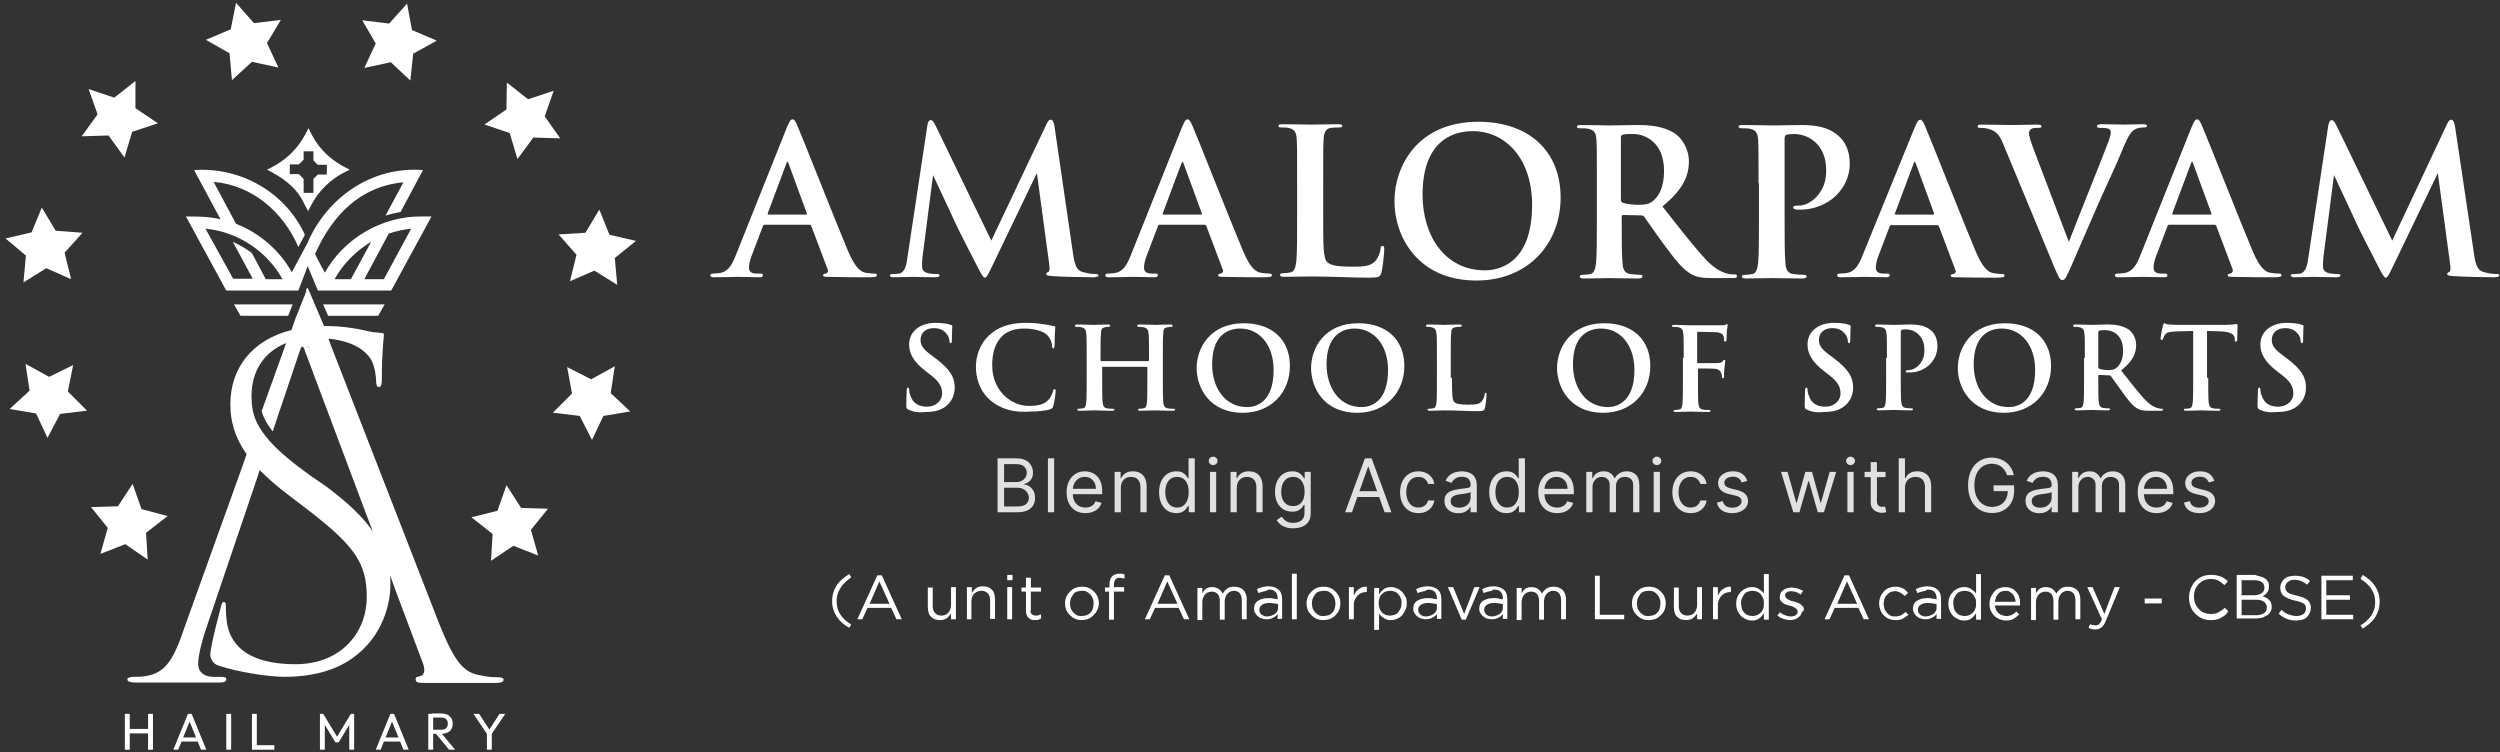 <svg xmlns="http://www.w3.org/2000/svg" width="402" height="121" viewBox="0 0 402 121" fill="none"><rect x="0" y="0" width="402" height="121" fill="#333333" stroke="none"/><path d="M122.924 36.141C122.793 36.141 122.727 36.206 122.662 36.402L120.894 41.049C120.566 41.835 120.435 42.62 120.435 43.013C120.435 43.602 120.697 43.994 121.745 43.994C121.876 43.994 122.072 43.994 122.203 43.994C122.596 43.994 122.662 44.06 122.662 44.256C122.662 44.518 122.465 44.584 122.138 44.584C121.09 44.584 119.715 44.518 118.667 44.518C118.34 44.518 116.506 44.584 114.803 44.584C114.411 44.584 114.214 44.518 114.214 44.256C114.214 44.06 114.411 43.994 114.673 43.994C114.934 43.994 115.327 43.929 115.589 43.929C117.095 43.733 117.685 42.62 118.34 40.984L126.525 20.498C126.918 19.582 127.115 19.189 127.442 19.189C127.704 19.189 127.901 19.451 128.228 20.236C129.014 22.003 134.253 35.355 136.348 40.329C137.592 43.275 138.509 43.733 139.229 43.864C139.688 43.929 140.212 43.994 140.605 43.994C140.867 43.994 140.998 44.06 140.998 44.256C140.998 44.518 140.736 44.584 139.491 44.584C138.313 44.584 135.693 44.584 133.074 44.518C132.484 44.518 132.354 44.453 132.354 44.256C132.354 44.125 132.484 43.994 132.812 43.994C133.008 43.929 133.27 43.667 133.074 43.275L130.454 36.337C130.389 36.206 130.323 36.141 130.127 36.141H122.924ZM129.603 34.504C129.734 34.504 129.8 34.439 129.734 34.308L126.787 26.258C126.722 25.996 126.591 25.865 126.46 26.258L123.448 34.308C123.448 34.439 123.448 34.504 123.578 34.504H129.603Z" fill="white"></path><path d="M172.496 40.46C172.758 42.489 173.085 43.471 174.068 43.732C174.984 43.994 175.639 44.06 176.098 44.06C176.36 44.06 176.621 44.06 176.621 44.256C176.621 44.518 176.229 44.583 175.77 44.583C174.984 44.583 170.466 44.518 169.156 44.387C168.436 44.321 168.239 44.256 168.239 44.06C168.239 43.929 168.37 43.798 168.567 43.732C168.763 43.667 168.829 43.274 168.698 42.358L166.733 27.828L159.53 42.816C158.809 44.321 158.613 44.649 158.351 44.649C158.089 44.649 157.762 43.994 157.238 43.012C156.452 41.507 153.898 36.533 153.505 35.617C153.243 34.962 151.148 30.577 150.034 28.155L148.332 41.376C148.266 41.965 148.266 42.358 148.266 42.882C148.266 43.471 148.659 43.798 149.249 43.929C149.838 44.06 150.296 44.06 150.624 44.06C150.886 44.06 151.082 44.125 151.082 44.256C151.082 44.518 150.82 44.583 150.296 44.583C148.921 44.583 147.481 44.518 146.891 44.518C146.302 44.518 144.73 44.583 143.682 44.583C143.355 44.583 143.093 44.518 143.093 44.256C143.093 44.125 143.289 44.06 143.617 44.06C143.879 44.06 144.075 44.06 144.599 43.994C145.516 43.798 145.778 42.554 145.909 41.442L149.118 20.17C149.183 19.647 149.38 19.32 149.642 19.32C149.903 19.32 150.1 19.451 150.493 20.301L159.399 38.693L168.239 20.04C168.501 19.516 168.632 19.254 168.96 19.254C169.287 19.254 169.418 19.581 169.549 20.236L172.496 40.46Z" fill="white"></path><path d="M186.444 36.141C186.313 36.141 186.248 36.206 186.182 36.402L184.414 41.049C184.087 41.835 183.956 42.62 183.956 43.013C183.956 43.602 184.218 43.994 185.265 43.994C185.396 43.994 185.593 43.994 185.724 43.994C186.117 43.994 186.182 44.06 186.182 44.256C186.182 44.518 185.986 44.584 185.658 44.584C184.611 44.584 183.235 44.518 182.188 44.518C181.86 44.518 180.027 44.584 178.324 44.584C177.931 44.584 177.735 44.518 177.735 44.256C177.735 44.06 177.931 43.994 178.193 43.994C178.455 43.994 178.848 43.929 179.11 43.929C180.616 43.733 181.205 42.62 181.86 40.984L190.046 20.498C190.439 19.582 190.635 19.189 190.963 19.189C191.225 19.189 191.421 19.451 191.748 20.236C192.534 22.003 197.773 35.355 199.869 40.329C201.113 43.275 202.03 43.733 202.75 43.864C203.208 43.929 203.732 43.994 204.125 43.994C204.387 43.994 204.518 44.06 204.518 44.256C204.518 44.518 204.256 44.584 203.012 44.584C201.833 44.584 199.214 44.584 196.594 44.518C196.005 44.518 195.874 44.453 195.874 44.256C195.874 44.125 196.005 43.994 196.332 43.994C196.529 43.929 196.791 43.667 196.594 43.275L193.975 36.337C193.909 36.206 193.844 36.141 193.648 36.141H186.444ZM193.124 34.504C193.255 34.504 193.32 34.439 193.255 34.308L190.308 26.258C190.242 25.996 190.111 25.865 189.98 26.258L186.968 34.308C186.968 34.439 186.968 34.504 187.099 34.504H193.124Z" fill="white"></path><path d="M212.77 35.158C212.77 39.347 212.77 41.572 213.424 42.162C213.948 42.62 214.8 42.882 217.354 42.882C219.056 42.882 220.366 42.882 221.152 41.965C221.545 41.572 221.937 40.656 222.003 40.002C222.003 39.74 222.068 39.544 222.33 39.544C222.527 39.544 222.592 39.675 222.592 40.067C222.592 40.394 222.396 42.882 222.134 43.798C221.937 44.518 221.807 44.649 220.104 44.649C217.092 44.649 214.079 44.452 210.609 44.452C209.299 44.452 207.989 44.518 206.483 44.518C206.09 44.518 205.828 44.452 205.828 44.191C205.828 44.06 205.959 43.929 206.352 43.929C206.81 43.929 207.203 43.863 207.531 43.798C208.186 43.667 208.317 42.947 208.448 42.031C208.578 40.656 208.578 38.104 208.578 35.093V29.333C208.578 24.359 208.578 23.443 208.513 22.396C208.448 21.283 208.186 20.759 207.138 20.563C206.876 20.498 206.483 20.498 206.09 20.498C205.763 20.498 205.566 20.432 205.566 20.236C205.566 20.04 205.763 19.974 206.287 19.974C207.793 19.974 209.888 20.04 210.74 20.04C211.525 20.04 213.883 19.974 215.192 19.974C215.651 19.974 215.847 20.04 215.847 20.236C215.847 20.432 215.651 20.498 215.258 20.498C214.931 20.498 214.407 20.498 214.014 20.563C213.162 20.694 212.901 21.283 212.835 22.396C212.77 23.443 212.77 24.359 212.77 29.333V35.158Z" fill="white"></path><path d="M224.229 32.344C224.229 26.781 227.896 19.581 237.719 19.581C245.839 19.581 250.947 24.294 250.947 31.755C250.947 39.217 245.708 45.107 237.392 45.107C228.027 45.107 224.229 38.104 224.229 32.344ZM246.363 32.933C246.363 25.603 242.172 21.087 236.802 21.087C233.07 21.087 228.748 23.181 228.748 31.297C228.748 38.104 232.48 43.471 238.767 43.471C241.059 43.471 246.363 42.358 246.363 32.933Z" fill="white"></path><path d="M256.776 29.465C256.776 24.49 256.776 23.574 256.71 22.527C256.645 21.414 256.383 20.891 255.335 20.694C255.073 20.629 254.549 20.629 254.091 20.629C253.763 20.629 253.567 20.563 253.567 20.367C253.567 20.171 253.763 20.105 254.287 20.105C255.99 20.105 258.085 20.171 258.74 20.171C259.853 20.171 262.342 20.105 263.324 20.105C265.354 20.105 267.581 20.302 269.349 21.48C270.266 22.069 271.575 23.77 271.575 25.93C271.575 28.352 270.593 30.512 267.319 33.195C270.2 36.86 272.492 39.806 274.391 41.835C276.225 43.733 277.534 43.929 277.993 44.06C278.32 44.125 278.648 44.125 278.91 44.125C279.171 44.125 279.302 44.191 279.302 44.387C279.302 44.649 279.106 44.714 278.713 44.714H275.504C273.671 44.714 272.885 44.583 272.034 44.125C270.658 43.405 269.414 41.835 267.581 39.347C266.271 37.58 264.765 35.355 264.372 34.831C264.241 34.635 264.044 34.635 263.782 34.635L261.032 34.57C260.901 34.57 260.77 34.635 260.77 34.831V35.29C260.77 38.3 260.77 40.918 260.901 42.293C260.967 43.209 261.163 43.929 262.145 44.06C262.604 44.125 263.324 44.191 263.717 44.191C263.979 44.191 264.11 44.256 264.11 44.453C264.11 44.649 263.913 44.78 263.455 44.78C261.556 44.78 259.133 44.714 258.675 44.714C258.085 44.714 255.99 44.78 254.68 44.78C254.287 44.78 254.025 44.714 254.025 44.453C254.025 44.322 254.156 44.191 254.549 44.191C255.007 44.191 255.4 44.125 255.728 44.06C256.383 43.929 256.514 43.209 256.645 42.293C256.776 40.918 256.776 38.366 256.776 35.355V29.465ZM260.639 32.017C260.639 32.344 260.705 32.475 260.901 32.606C261.556 32.803 262.538 32.933 263.39 32.933C264.699 32.933 265.092 32.803 265.682 32.41C266.664 31.69 267.581 30.184 267.581 27.501C267.581 22.854 264.503 21.545 262.604 21.545C261.818 21.545 261.229 21.545 260.901 21.676C260.705 21.741 260.639 21.872 260.639 22.134V32.017Z" fill="white"></path><path d="M282.773 29.465C282.773 24.49 282.773 23.574 282.708 22.527C282.642 21.414 282.38 20.891 281.332 20.694C281.07 20.629 280.547 20.629 280.088 20.629C279.761 20.629 279.564 20.563 279.564 20.367C279.564 20.171 279.761 20.105 280.285 20.105C281.987 20.105 284.083 20.171 285 20.171C286.309 20.171 288.208 20.105 289.715 20.105C293.775 20.105 295.084 21.349 295.87 22.069C296.591 22.789 297.442 24.098 297.442 26.323C297.442 30.315 294.037 33.719 289.387 33.719C289.256 33.719 288.863 33.719 288.732 33.653C288.601 33.653 288.339 33.588 288.339 33.392C288.339 33.13 288.536 33.064 289.256 33.064C291.09 33.064 293.644 30.97 293.644 27.632C293.644 26.585 293.644 24.425 291.81 22.789C290.631 21.741 289.191 21.545 288.47 21.545C288.012 21.545 287.488 21.611 287.226 21.676C287.095 21.741 286.964 21.938 286.964 22.265V35.29C286.964 38.3 286.964 40.853 287.095 42.293C287.161 43.209 287.357 43.929 288.339 44.06C288.798 44.125 289.518 44.191 289.977 44.191C290.304 44.191 290.5 44.256 290.5 44.453C290.5 44.649 290.238 44.78 289.911 44.78C287.75 44.78 285.72 44.714 284.869 44.714C284.148 44.714 282.053 44.78 280.743 44.78C280.35 44.78 280.088 44.714 280.088 44.453C280.088 44.322 280.219 44.191 280.612 44.191C281.07 44.191 281.463 44.125 281.791 44.06C282.446 43.929 282.577 43.209 282.708 42.293C282.839 40.918 282.839 38.366 282.839 35.355V29.465H282.773Z" fill="white"></path><path d="M304.187 36.14C304.056 36.14 303.99 36.206 303.859 36.402L302.091 41.049C301.764 41.834 301.633 42.62 301.633 43.012C301.633 43.602 301.895 43.994 302.943 43.994C303.074 43.994 303.27 43.994 303.401 43.994C303.794 43.994 303.859 44.06 303.859 44.256C303.859 44.518 303.663 44.583 303.335 44.583C302.288 44.583 300.912 44.518 299.865 44.518C299.537 44.518 297.704 44.583 296.001 44.583C295.608 44.583 295.412 44.518 295.412 44.256C295.412 44.06 295.608 43.994 295.87 43.994C296.132 43.994 296.525 43.929 296.787 43.929C298.293 43.732 298.882 42.62 299.537 40.983L307.854 20.563C308.247 19.647 308.443 19.254 308.771 19.254C309.033 19.254 309.229 19.516 309.557 20.301C310.342 22.069 315.581 35.42 317.677 40.394C318.921 43.34 319.838 43.798 320.558 43.929C321.016 43.994 321.54 44.06 321.933 44.06C322.195 44.06 322.326 44.125 322.326 44.321C322.326 44.583 322.064 44.649 320.82 44.649C319.641 44.649 317.022 44.649 314.402 44.583C313.813 44.583 313.682 44.518 313.682 44.321C313.682 44.191 313.813 44.06 314.141 44.06C314.337 43.994 314.599 43.732 314.402 43.34L311.783 36.402C311.718 36.271 311.652 36.206 311.456 36.206H304.187V36.14ZM310.866 34.504C310.997 34.504 311.063 34.438 310.997 34.308L308.05 26.257C307.985 25.995 307.854 25.865 307.723 26.257L304.711 34.308C304.645 34.438 304.711 34.504 304.842 34.504H310.866Z" fill="white"></path><path d="M322.13 23.181C321.409 21.414 320.82 21.021 319.641 20.694C319.183 20.563 318.659 20.563 318.397 20.563C318.07 20.563 318.004 20.498 318.004 20.301C318.004 20.04 318.332 20.04 318.855 20.04C320.558 20.04 322.457 20.105 323.57 20.105C324.356 20.105 325.928 20.04 327.565 20.04C327.958 20.04 328.285 20.105 328.285 20.301C328.285 20.498 328.089 20.563 327.827 20.563C327.303 20.563 326.845 20.563 326.583 20.759C326.386 20.89 326.255 21.152 326.255 21.414C326.255 21.807 326.517 22.723 326.976 23.901C328.744 28.613 330.97 34.373 332.673 38.889C334.048 35.289 338.37 24.621 339.156 22.461C339.287 22.069 339.418 21.545 339.418 21.283C339.418 21.021 339.287 20.759 339.025 20.694C338.632 20.563 338.174 20.563 337.715 20.563C337.453 20.563 337.191 20.563 337.191 20.301C337.191 20.04 337.453 19.974 338.108 19.974C339.745 19.974 341.12 20.04 341.513 20.04C342.037 20.04 343.609 19.974 344.591 19.974C344.984 19.974 345.246 20.04 345.246 20.236C345.246 20.432 345.05 20.498 344.722 20.498C344.395 20.498 343.74 20.498 343.15 20.89C342.758 21.152 342.234 21.741 341.382 23.836C340.138 26.912 339.221 28.679 337.453 32.671C335.358 37.449 333.852 40.983 333.131 42.62C332.28 44.518 332.083 45.041 331.625 45.041C331.232 45.041 331.036 44.583 330.381 43.078L322.13 23.181Z" fill="white"></path><path d="M348.782 36.141C348.651 36.141 348.586 36.206 348.52 36.402L346.752 41.049C346.425 41.835 346.294 42.62 346.294 43.013C346.294 43.602 346.556 43.994 347.603 43.994C347.734 43.994 347.931 43.994 348.062 43.994C348.455 43.994 348.52 44.06 348.52 44.256C348.52 44.518 348.324 44.584 347.996 44.584C346.949 44.584 345.573 44.518 344.526 44.518C344.198 44.518 342.365 44.584 340.662 44.584C340.269 44.584 340.073 44.518 340.073 44.256C340.073 44.06 340.269 43.994 340.531 43.994C340.793 43.994 341.186 43.929 341.448 43.929C342.954 43.733 343.543 42.62 344.198 40.984L352.384 20.498C352.777 19.582 352.973 19.189 353.301 19.189C353.563 19.189 353.759 19.451 354.086 20.236C354.872 22.003 360.111 35.355 362.207 40.329C363.451 43.275 364.368 43.733 365.088 43.864C365.546 43.929 366.07 43.994 366.463 43.994C366.725 43.994 366.856 44.06 366.856 44.256C366.856 44.518 366.594 44.584 365.35 44.584C364.171 44.584 361.552 44.584 358.932 44.518C358.343 44.518 358.212 44.453 358.212 44.256C358.212 44.125 358.343 43.994 358.67 43.994C358.867 43.929 359.129 43.667 358.998 43.275L356.378 36.337C356.313 36.206 356.247 36.141 356.051 36.141H348.782ZM355.462 34.504C355.593 34.504 355.658 34.439 355.593 34.308L352.646 26.258C352.58 25.996 352.449 25.865 352.318 26.258L349.306 34.308C349.306 34.439 349.306 34.504 349.437 34.504H355.462Z" fill="white"></path><path d="M397.765 40.46C398.027 42.489 398.355 43.471 399.337 43.732C400.254 43.994 400.908 44.06 401.367 44.06C401.629 44.06 401.891 44.06 401.891 44.256C401.891 44.518 401.498 44.583 401.039 44.583C400.254 44.583 395.735 44.518 394.425 44.387C393.705 44.321 393.509 44.256 393.509 44.06C393.509 43.929 393.64 43.798 393.836 43.732C394.032 43.667 394.098 43.274 393.967 42.358L392.002 27.828L384.799 42.816C384.079 44.321 383.882 44.649 383.62 44.649C383.358 44.649 383.031 43.994 382.507 43.012C381.721 41.507 379.167 36.533 378.774 35.617C378.512 34.962 376.417 30.577 375.304 28.155L373.601 41.376C373.536 41.965 373.536 42.358 373.536 42.882C373.536 43.471 373.929 43.798 374.518 43.929C375.107 44.06 375.566 44.06 375.893 44.06C376.155 44.06 376.351 44.125 376.351 44.256C376.351 44.518 376.09 44.583 375.566 44.583C374.19 44.583 372.75 44.518 372.16 44.518C371.571 44.518 369.999 44.583 368.952 44.583C368.624 44.583 368.362 44.518 368.362 44.256C368.362 44.125 368.559 44.06 368.886 44.06C369.148 44.06 369.345 44.06 369.868 43.994C370.785 43.798 371.047 42.554 371.178 41.442L374.387 20.17C374.518 19.647 374.649 19.32 374.911 19.32C375.173 19.32 375.369 19.451 375.762 20.301L384.668 38.693L393.443 20.04C393.705 19.516 393.836 19.254 394.163 19.254C394.425 19.254 394.622 19.581 394.753 20.236L397.765 40.46Z" fill="white"></path><path d="M135.115 94.606C134.722 95.195 134.525 95.915 134.525 96.7C134.525 97.486 134.722 98.205 135.115 98.794C135.508 99.383 136.097 99.973 136.883 100.431L136.555 100.954C135.639 100.431 134.984 99.842 134.525 99.122C134.067 98.402 133.805 97.616 133.805 96.635C133.805 95.718 134.067 94.868 134.525 94.147C134.984 93.428 135.704 92.838 136.555 92.315L136.883 92.838C136.031 93.428 135.442 94.017 135.115 94.606Z" fill="white"></path><path d="M145.003 99.58H144.152L143.3 97.747H139.502L138.651 99.58H137.865L141.074 92.511H141.794L145.003 99.58ZM141.401 93.493L139.83 97.093H143.038L141.401 93.493Z" fill="white"></path><path d="M152.927 94.409H153.713V99.58H152.927V98.663C152.73 98.925 152.534 99.187 152.272 99.383C152.01 99.58 151.617 99.711 151.159 99.711C150.831 99.711 150.569 99.645 150.307 99.58C150.045 99.449 149.849 99.318 149.718 99.187C149.522 98.991 149.391 98.794 149.325 98.532C149.26 98.271 149.194 98.009 149.194 97.682V94.475H149.98V97.485C149.98 97.944 150.111 98.336 150.373 98.598C150.635 98.86 150.962 98.991 151.421 98.991C151.617 98.991 151.813 98.925 152.01 98.86C152.206 98.794 152.337 98.663 152.468 98.532C152.599 98.402 152.73 98.205 152.796 98.009C152.861 97.813 152.927 97.616 152.927 97.354V94.409Z" fill="white"></path><path d="M156.267 99.58H155.481V94.409H156.267V95.326C156.463 95.064 156.659 94.802 156.921 94.606C157.183 94.409 157.576 94.278 158.035 94.278C158.362 94.278 158.624 94.344 158.886 94.409C159.148 94.54 159.344 94.671 159.475 94.802C159.672 94.998 159.803 95.195 159.868 95.456C159.934 95.718 159.999 95.98 159.999 96.307V99.514H159.213V96.504C159.213 96.046 159.082 95.653 158.82 95.391C158.559 95.129 158.231 94.998 157.773 94.998C157.576 94.998 157.38 95.064 157.183 95.129C156.987 95.195 156.856 95.326 156.659 95.456C156.528 95.587 156.397 95.784 156.332 95.98C156.267 96.176 156.201 96.373 156.201 96.635V99.58H156.267Z" fill="white"></path><path d="M161.964 93.296V92.446H162.814V93.296H161.964ZM161.964 99.58V94.409H162.748V99.58H161.964Z" fill="white"></path><path d="M165.697 98.139C165.697 98.467 165.762 98.663 165.958 98.794C166.089 98.925 166.351 98.99 166.613 98.99C166.744 98.99 166.875 98.99 167.006 98.925C167.137 98.925 167.268 98.859 167.399 98.794V99.448C167.268 99.514 167.137 99.579 167.006 99.645C166.875 99.71 166.679 99.71 166.482 99.71C166.286 99.71 166.089 99.71 165.893 99.645C165.697 99.579 165.566 99.514 165.435 99.383C165.304 99.252 165.173 99.121 165.107 98.925C165.042 98.729 164.976 98.532 164.976 98.27V95.129H164.256V94.474H164.976V92.904H165.762V94.474H167.399V95.129H165.762V98.139H165.697Z" fill="white"></path><path d="M176.436 98.074C176.305 98.402 176.109 98.663 175.847 98.925C175.585 99.187 175.323 99.383 174.995 99.514C174.668 99.645 174.275 99.711 173.948 99.711C173.555 99.711 173.227 99.645 172.9 99.514C172.572 99.383 172.31 99.187 172.049 98.925C171.787 98.663 171.59 98.402 171.459 98.074C171.328 97.747 171.263 97.42 171.263 97.027C171.263 96.635 171.328 96.307 171.459 95.98C171.59 95.653 171.787 95.391 172.049 95.129C172.31 94.867 172.572 94.671 172.9 94.54C173.227 94.409 173.62 94.344 174.013 94.344C174.406 94.344 174.733 94.409 175.061 94.54C175.388 94.671 175.65 94.867 175.912 95.129C176.174 95.391 176.371 95.653 176.502 95.98C176.632 96.307 176.698 96.635 176.698 97.027C176.698 97.354 176.632 97.747 176.436 98.074ZM175.716 96.242C175.65 95.98 175.454 95.784 175.323 95.587C175.126 95.391 174.93 95.26 174.733 95.129C174.471 94.998 174.275 94.998 173.948 94.998C173.686 94.998 173.424 95.064 173.162 95.129C172.9 95.195 172.703 95.391 172.572 95.587C172.441 95.784 172.31 95.98 172.179 96.242C172.114 96.504 172.049 96.765 172.049 97.027C172.049 97.289 172.114 97.551 172.179 97.813C172.245 98.074 172.441 98.271 172.572 98.467C172.769 98.663 172.965 98.794 173.162 98.925C173.424 99.056 173.62 99.056 173.948 99.056C174.21 99.056 174.471 98.991 174.733 98.925C174.995 98.86 175.192 98.663 175.323 98.532C175.519 98.336 175.65 98.14 175.716 97.878C175.781 97.616 175.847 97.354 175.847 97.093C175.847 96.831 175.847 96.504 175.716 96.242Z" fill="white"></path><path d="M180.758 94.475V95.129H179.121V99.645H178.335V95.129H177.68V94.475H178.4V94.017C178.4 93.428 178.531 93.035 178.793 92.708C179.055 92.446 179.448 92.249 179.972 92.249C180.168 92.249 180.299 92.249 180.43 92.249C180.561 92.249 180.692 92.315 180.823 92.38V93.035C180.692 92.969 180.561 92.969 180.43 92.969C180.299 92.969 180.168 92.904 180.037 92.904C179.448 92.904 179.121 93.297 179.121 94.017V94.409H180.758V94.475Z" fill="white"></path><path d="M191.236 99.58H190.384L189.533 97.747H185.735L184.883 99.58H184.098L187.306 92.511H188.027L191.236 99.58ZM187.699 93.493L186.128 97.093H189.336L187.699 93.493Z" fill="white"></path><path d="M196.998 94.933C197.129 94.802 197.26 94.671 197.391 94.606C197.522 94.54 197.718 94.409 197.915 94.409C198.111 94.344 198.308 94.344 198.504 94.344C199.094 94.344 199.552 94.54 199.945 94.867C200.272 95.26 200.469 95.718 200.469 96.373V99.58H199.683V96.569C199.683 96.045 199.552 95.653 199.356 95.391C199.159 95.129 198.766 94.998 198.373 94.998C198.177 94.998 197.98 95.064 197.849 95.129C197.653 95.195 197.522 95.326 197.391 95.456C197.26 95.587 197.129 95.784 197.064 95.98C196.998 96.176 196.933 96.438 196.933 96.635V99.645H196.147V96.635C196.147 96.176 196.016 95.784 195.819 95.522C195.557 95.26 195.23 95.129 194.837 95.129C194.641 95.129 194.444 95.195 194.248 95.26C194.051 95.326 193.92 95.456 193.789 95.587C193.658 95.718 193.527 95.915 193.462 96.111C193.396 96.307 193.331 96.504 193.331 96.765V99.711H192.545V94.54H193.331V95.391C193.396 95.26 193.527 95.129 193.593 94.998C193.724 94.867 193.789 94.802 193.92 94.671C194.051 94.54 194.182 94.54 194.379 94.475C194.575 94.409 194.706 94.409 194.968 94.409C195.361 94.409 195.754 94.54 196.016 94.737C196.278 94.933 196.474 95.195 196.605 95.456C196.802 95.195 196.867 95.064 196.998 94.933Z" fill="white"></path><path d="M203.088 95.129C202.826 95.195 202.564 95.26 202.368 95.391L202.106 94.737C202.368 94.606 202.695 94.475 202.957 94.409C203.219 94.344 203.612 94.278 203.939 94.278C204.66 94.278 205.184 94.475 205.577 94.802C205.969 95.129 206.166 95.653 206.166 96.373V99.514H205.446V98.729C205.249 98.991 205.053 99.187 204.725 99.318C204.398 99.514 204.07 99.58 203.612 99.58C203.35 99.58 203.154 99.514 202.892 99.449C202.63 99.383 202.433 99.252 202.302 99.122C202.106 98.991 201.975 98.794 201.844 98.598C201.713 98.402 201.647 98.14 201.647 97.878C201.647 97.616 201.713 97.355 201.778 97.158C201.909 96.962 202.04 96.765 202.237 96.635C202.433 96.504 202.695 96.373 202.957 96.307C203.219 96.242 203.547 96.176 203.874 96.176C204.201 96.176 204.529 96.176 204.725 96.242C204.987 96.307 205.184 96.307 205.446 96.373V96.176C205.446 95.718 205.315 95.391 205.053 95.129C204.791 94.867 204.398 94.802 203.939 94.802C203.612 95.064 203.35 95.064 203.088 95.129ZM202.892 97.289C202.63 97.485 202.499 97.747 202.499 98.074C202.499 98.271 202.564 98.402 202.63 98.533C202.695 98.663 202.761 98.794 202.892 98.86C203.023 98.925 203.154 98.991 203.285 99.056C203.416 99.122 203.612 99.122 203.808 99.122C204.07 99.122 204.267 99.056 204.463 98.991C204.66 98.925 204.856 98.794 204.987 98.729C205.118 98.663 205.249 98.467 205.38 98.271C205.511 98.074 205.511 97.944 205.511 97.682V97.158C205.315 97.093 205.118 97.027 204.856 97.027C204.594 96.962 204.332 96.962 204.005 96.962C203.481 96.962 203.154 97.093 202.892 97.289Z" fill="white"></path><path d="M207.738 99.58V92.249H208.522V99.58H207.738Z" fill="white"></path><path d="M215.334 98.074C215.203 98.402 215.006 98.663 214.744 98.925C214.482 99.187 214.221 99.383 213.893 99.514C213.566 99.645 213.173 99.711 212.78 99.711C212.387 99.711 212.06 99.645 211.732 99.514C211.405 99.383 211.143 99.187 210.881 98.925C210.619 98.663 210.422 98.402 210.291 98.074C210.16 97.747 210.095 97.42 210.095 97.027C210.095 96.635 210.16 96.307 210.291 95.98C210.422 95.653 210.619 95.391 210.881 95.129C211.143 94.867 211.405 94.671 211.732 94.54C212.06 94.409 212.452 94.344 212.845 94.344C213.238 94.344 213.566 94.409 213.893 94.54C214.221 94.671 214.482 94.867 214.744 95.129C215.006 95.391 215.203 95.653 215.334 95.98C215.465 96.307 215.53 96.635 215.53 97.027C215.53 97.354 215.465 97.747 215.334 98.074ZM214.613 96.242C214.548 95.98 214.352 95.784 214.221 95.587C214.09 95.391 213.828 95.26 213.631 95.129C213.369 94.998 213.173 94.998 212.845 94.998C212.583 94.998 212.321 95.064 212.06 95.129C211.798 95.195 211.601 95.391 211.47 95.587C211.339 95.784 211.208 95.98 211.077 96.242C211.012 96.504 210.946 96.765 210.946 97.027C210.946 97.289 211.012 97.551 211.077 97.813C211.143 98.074 211.339 98.271 211.47 98.467C211.667 98.663 211.863 98.794 212.06 98.925C212.321 99.056 212.518 99.056 212.845 99.056C213.107 99.056 213.369 98.991 213.631 98.925C213.893 98.86 214.09 98.663 214.221 98.532C214.417 98.336 214.548 98.14 214.613 97.878C214.679 97.616 214.744 97.354 214.744 97.093C214.744 96.831 214.679 96.504 214.613 96.242Z" fill="white"></path><path d="M217.692 99.58H216.906V94.409H217.692V95.784C217.757 95.587 217.888 95.391 218.019 95.195C218.15 94.998 218.346 94.867 218.477 94.737C218.674 94.606 218.87 94.54 219.067 94.409C219.263 94.344 219.525 94.344 219.787 94.344V95.195H219.722C219.46 95.195 219.198 95.26 218.936 95.326C218.674 95.456 218.477 95.587 218.281 95.784C218.084 95.98 217.954 96.242 217.823 96.504C217.692 96.831 217.692 97.158 217.692 97.551V99.58Z" fill="white"></path><path d="M225.942 98.14C225.811 98.467 225.615 98.729 225.419 98.991C225.157 99.252 224.895 99.383 224.633 99.514C224.305 99.645 224.043 99.711 223.716 99.711C223.454 99.711 223.258 99.711 223.061 99.645C222.865 99.58 222.668 99.514 222.537 99.383C222.406 99.252 222.21 99.187 222.079 99.056C221.948 98.925 221.817 98.794 221.751 98.663V101.281H220.966V94.54H221.751V95.587C221.882 95.456 221.948 95.26 222.079 95.129C222.21 94.998 222.341 94.867 222.537 94.736C222.668 94.606 222.865 94.54 223.061 94.475C223.258 94.409 223.454 94.409 223.716 94.409C224.043 94.409 224.305 94.475 224.633 94.606C224.96 94.736 225.222 94.933 225.419 95.129C225.615 95.326 225.811 95.653 226.008 95.98C226.204 96.307 226.204 96.7 226.204 97.093C226.204 97.485 226.139 97.813 225.942 98.14ZM225.222 96.176C225.157 95.915 225.026 95.718 224.829 95.522C224.633 95.326 224.502 95.195 224.24 95.129C224.043 95.064 223.781 94.998 223.519 94.998C223.258 94.998 223.061 95.064 222.799 95.129C222.603 95.195 222.406 95.391 222.21 95.522C222.013 95.718 221.882 95.915 221.817 96.176C221.751 96.438 221.686 96.7 221.686 96.962C221.686 97.224 221.751 97.551 221.817 97.813C221.882 98.074 222.079 98.271 222.21 98.467C222.406 98.663 222.603 98.794 222.799 98.86C222.996 98.925 223.258 98.991 223.519 98.991C223.781 98.991 223.978 98.925 224.24 98.86C224.502 98.794 224.633 98.663 224.829 98.467C224.96 98.271 225.091 98.074 225.222 97.813C225.353 97.551 225.353 97.289 225.353 96.962C225.419 96.7 225.353 96.438 225.222 96.176Z" fill="white"></path><path d="M228.693 95.129C228.431 95.195 228.169 95.26 227.973 95.391L227.711 94.737C227.973 94.606 228.3 94.475 228.562 94.409C228.824 94.344 229.217 94.278 229.544 94.278C230.265 94.278 230.788 94.475 231.181 94.802C231.574 95.129 231.771 95.653 231.771 96.373V99.514H231.05V98.729C230.854 98.991 230.657 99.187 230.33 99.318C230.003 99.514 229.675 99.58 229.217 99.58C228.955 99.58 228.758 99.514 228.496 99.449C228.234 99.383 228.038 99.252 227.907 99.122C227.711 98.991 227.58 98.794 227.449 98.598C227.318 98.402 227.252 98.14 227.252 97.878C227.252 97.616 227.318 97.355 227.383 97.158C227.514 96.962 227.645 96.765 227.842 96.635C228.038 96.504 228.3 96.373 228.562 96.307C228.824 96.242 229.151 96.176 229.479 96.176C229.806 96.176 230.134 96.176 230.33 96.242C230.592 96.307 230.788 96.307 231.05 96.373V96.176C231.05 95.718 230.919 95.391 230.657 95.129C230.395 94.867 230.003 94.802 229.544 94.802C229.217 95.064 228.955 95.064 228.693 95.129ZM228.431 97.289C228.169 97.485 228.038 97.747 228.038 98.074C228.038 98.271 228.104 98.402 228.169 98.533C228.234 98.663 228.365 98.794 228.431 98.86C228.496 98.925 228.693 98.991 228.824 99.056C228.955 99.122 229.151 99.122 229.348 99.122C229.61 99.122 229.806 99.056 230.003 98.991C230.199 98.925 230.395 98.794 230.526 98.729C230.657 98.663 230.788 98.467 230.919 98.271C231.05 98.074 231.05 97.944 231.05 97.682V97.158C230.854 97.093 230.657 97.027 230.395 97.027C230.134 96.962 229.872 96.962 229.544 96.962C229.086 96.962 228.693 97.093 228.431 97.289Z" fill="white"></path><path d="M237.075 94.409H237.926L235.7 99.645H235.045L232.819 94.409H233.67L235.438 98.729L237.075 94.409Z" fill="white"></path><path d="M239.302 95.129C239.04 95.195 238.778 95.26 238.582 95.391L238.32 94.737C238.582 94.606 238.909 94.475 239.171 94.409C239.433 94.344 239.826 94.278 240.153 94.278C240.874 94.278 241.398 94.475 241.79 94.802C242.183 95.129 242.38 95.653 242.38 96.373V99.514H241.659V98.729C241.463 98.991 241.267 99.187 240.939 99.318C240.612 99.514 240.284 99.58 239.826 99.58C239.564 99.58 239.367 99.514 239.106 99.449C238.844 99.383 238.647 99.252 238.516 99.122C238.32 98.991 238.189 98.794 238.058 98.598C237.927 98.402 237.861 98.14 237.861 97.878C237.861 97.616 237.927 97.355 237.992 97.158C238.123 96.962 238.254 96.765 238.451 96.635C238.647 96.504 238.909 96.373 239.171 96.307C239.433 96.242 239.76 96.176 240.088 96.176C240.415 96.176 240.743 96.176 240.939 96.242C241.201 96.307 241.398 96.307 241.659 96.373V96.176C241.659 95.718 241.529 95.391 241.267 95.129C241.005 94.867 240.612 94.802 240.153 94.802C239.826 95.064 239.564 95.064 239.302 95.129ZM239.04 97.289C238.778 97.485 238.647 97.747 238.647 98.074C238.647 98.271 238.713 98.402 238.778 98.533C238.844 98.663 238.975 98.794 239.04 98.86C239.106 98.925 239.302 98.991 239.433 99.056C239.564 99.122 239.76 99.122 239.957 99.122C240.219 99.122 240.415 99.056 240.612 98.991C240.808 98.925 241.005 98.794 241.136 98.729C241.267 98.663 241.398 98.467 241.529 98.271C241.659 98.074 241.659 97.944 241.659 97.682V97.158C241.463 97.093 241.267 97.027 241.005 97.027C240.743 96.962 240.481 96.962 240.153 96.962C239.695 96.962 239.302 97.093 239.04 97.289Z" fill="white"></path><path d="M248.339 94.933C248.47 94.802 248.601 94.671 248.732 94.606C248.863 94.54 249.059 94.409 249.256 94.409C249.452 94.344 249.648 94.344 249.845 94.344C250.434 94.344 250.893 94.54 251.286 94.867C251.613 95.26 251.809 95.718 251.809 96.373V99.58H251.024V96.569C251.024 96.045 250.893 95.653 250.696 95.391C250.5 95.129 250.107 94.998 249.714 94.998C249.517 94.998 249.321 95.064 249.19 95.129C248.994 95.195 248.863 95.326 248.732 95.456C248.601 95.587 248.47 95.784 248.404 95.98C248.339 96.176 248.273 96.438 248.273 96.635V99.645H247.487V96.635C247.487 96.176 247.356 95.784 247.16 95.522C246.964 95.26 246.571 95.129 246.178 95.129C245.981 95.129 245.785 95.195 245.588 95.26C245.392 95.326 245.261 95.456 245.13 95.587C244.999 95.718 244.868 95.915 244.803 96.111C244.737 96.307 244.672 96.504 244.672 96.765V99.711H243.886V94.54H244.672V95.391C244.737 95.26 244.868 95.129 244.934 94.998C245.064 94.867 245.13 94.802 245.261 94.671C245.392 94.606 245.523 94.54 245.719 94.475C245.916 94.409 246.047 94.409 246.309 94.409C246.702 94.409 247.095 94.54 247.356 94.737C247.618 94.933 247.815 95.195 247.946 95.456C248.077 95.195 248.208 95.064 248.339 94.933Z" fill="white"></path><path d="M256.459 92.576H257.245V98.86H261.174V99.579H256.459V92.576Z" fill="white"></path><path d="M267.657 98.074C267.526 98.402 267.329 98.663 267.068 98.925C266.806 99.187 266.544 99.383 266.216 99.514C265.889 99.645 265.496 99.711 265.103 99.711C264.71 99.711 264.383 99.645 264.055 99.514C263.728 99.383 263.466 99.187 263.204 98.925C262.942 98.663 262.746 98.402 262.615 98.074C262.484 97.747 262.418 97.42 262.418 97.027C262.418 96.635 262.484 96.307 262.615 95.98C262.746 95.653 262.942 95.391 263.204 95.129C263.466 94.867 263.728 94.671 264.055 94.54C264.383 94.409 264.776 94.344 265.168 94.344C265.561 94.344 265.889 94.409 266.216 94.54C266.544 94.671 266.806 94.867 267.068 95.129C267.329 95.391 267.526 95.653 267.657 95.98C267.788 96.307 267.853 96.635 267.853 97.027C267.853 97.354 267.788 97.747 267.657 98.074ZM266.871 96.242C266.806 95.98 266.609 95.784 266.478 95.587C266.347 95.391 266.085 95.26 265.889 95.129C265.627 94.998 265.43 94.998 265.103 94.998C264.841 94.998 264.579 95.064 264.317 95.129C264.055 95.195 263.859 95.391 263.728 95.587C263.597 95.784 263.466 95.98 263.335 96.242C263.269 96.504 263.204 96.765 263.204 97.027C263.204 97.289 263.269 97.551 263.335 97.813C263.4 98.074 263.597 98.271 263.728 98.467C263.924 98.663 264.121 98.794 264.317 98.925C264.579 99.056 264.776 99.056 265.103 99.056C265.365 99.056 265.627 98.991 265.889 98.925C266.151 98.86 266.347 98.663 266.478 98.532C266.675 98.336 266.806 98.14 266.871 97.878C266.937 97.616 267.002 97.354 267.002 97.093C267.002 96.831 267.002 96.504 266.871 96.242Z" fill="white"></path><path d="M272.895 94.409H273.681V99.58H272.895V98.663C272.699 98.925 272.503 99.187 272.241 99.383C271.979 99.58 271.586 99.711 271.127 99.711C270.8 99.711 270.538 99.645 270.276 99.58C270.014 99.449 269.818 99.318 269.687 99.187C269.556 99.056 269.359 98.794 269.294 98.532C269.228 98.271 269.163 98.009 269.163 97.682V94.475H269.949V97.485C269.949 97.944 270.08 98.336 270.342 98.598C270.604 98.86 270.931 98.991 271.389 98.991C271.586 98.991 271.782 98.925 271.979 98.86C272.175 98.794 272.306 98.663 272.437 98.532C272.568 98.402 272.699 98.205 272.765 98.009C272.83 97.813 272.895 97.616 272.895 97.354V94.409Z" fill="white"></path><path d="M276.235 99.58H275.449V94.409H276.235V95.784C276.301 95.587 276.432 95.391 276.563 95.195C276.694 94.998 276.89 94.867 277.021 94.737C277.217 94.606 277.414 94.54 277.61 94.409C277.807 94.344 278.069 94.344 278.331 94.344V95.195H278.265C278.003 95.195 277.741 95.26 277.479 95.326C277.217 95.456 277.021 95.587 276.825 95.784C276.628 95.98 276.497 96.242 276.366 96.504C276.235 96.831 276.235 97.158 276.235 97.551V99.58Z" fill="white"></path><path d="M283.635 99.58V98.598C283.504 98.729 283.438 98.925 283.307 99.056C283.176 99.187 283.046 99.318 282.849 99.449C282.718 99.58 282.522 99.645 282.325 99.711C282.129 99.776 281.932 99.776 281.67 99.776C281.343 99.776 281.081 99.711 280.754 99.58C280.492 99.449 280.164 99.253 279.968 99.056C279.706 98.794 279.575 98.533 279.378 98.205C279.247 97.878 279.182 97.486 279.182 97.093C279.182 96.635 279.247 96.307 279.378 95.98C279.509 95.653 279.706 95.391 279.968 95.129C280.23 94.868 280.492 94.737 280.754 94.606C281.015 94.475 281.343 94.409 281.67 94.409C281.932 94.409 282.129 94.409 282.325 94.475C282.522 94.54 282.718 94.606 282.849 94.737C282.98 94.868 283.176 94.933 283.307 95.064C283.438 95.195 283.569 95.326 283.635 95.457V92.315H284.421V99.645H283.635V99.58ZM283.504 96.177C283.373 95.915 283.242 95.718 283.111 95.522C282.915 95.326 282.718 95.195 282.522 95.129C282.325 95.064 282.063 94.998 281.801 94.998C281.539 94.998 281.343 95.064 281.081 95.129C280.819 95.195 280.688 95.326 280.492 95.522C280.361 95.718 280.23 95.915 280.099 96.177C279.968 96.438 279.968 96.7 279.968 97.027C279.968 97.355 280.033 97.616 280.099 97.878C280.164 98.14 280.295 98.336 280.492 98.533C280.688 98.729 280.819 98.86 281.081 98.925C281.277 98.991 281.539 99.056 281.801 99.056C282.063 99.056 282.26 98.991 282.522 98.925C282.718 98.86 282.915 98.664 283.111 98.533C283.307 98.336 283.438 98.14 283.504 97.878C283.635 97.616 283.635 97.355 283.635 97.027C283.635 96.7 283.635 96.438 283.504 96.177Z" fill="white"></path><path d="M289.594 98.794C289.529 98.991 289.398 99.121 289.201 99.252C289.071 99.383 288.874 99.514 288.612 99.58C288.416 99.645 288.154 99.711 287.892 99.711C287.499 99.711 287.171 99.645 286.779 99.514C286.386 99.383 286.058 99.187 285.796 98.991L286.189 98.467C286.451 98.663 286.779 98.86 287.04 98.925C287.368 99.056 287.63 99.121 287.957 99.121C288.285 99.121 288.547 99.056 288.743 98.925C288.94 98.794 289.071 98.598 289.071 98.336C289.071 98.205 289.005 98.074 288.94 98.009C288.874 97.944 288.743 97.812 288.678 97.747C288.547 97.682 288.416 97.616 288.285 97.551C288.154 97.485 287.957 97.42 287.826 97.42C287.63 97.354 287.433 97.289 287.237 97.224C287.04 97.158 286.844 97.093 286.713 96.962C286.582 96.831 286.386 96.7 286.32 96.569C286.189 96.438 286.189 96.242 286.189 95.98C286.189 95.784 286.255 95.587 286.32 95.391C286.386 95.195 286.517 95.064 286.713 94.933C286.844 94.802 287.04 94.671 287.302 94.606C287.499 94.54 287.761 94.475 288.023 94.475C288.35 94.475 288.678 94.54 289.005 94.606C289.332 94.736 289.66 94.867 289.922 94.998L289.594 95.587C289.332 95.456 289.071 95.326 288.809 95.195C288.547 95.129 288.285 95.064 288.023 95.064C287.695 95.064 287.499 95.129 287.302 95.26C287.106 95.391 287.04 95.587 287.04 95.784C287.04 95.915 287.106 95.98 287.171 96.111C287.237 96.176 287.368 96.307 287.499 96.373C287.63 96.438 287.761 96.504 287.892 96.569C288.023 96.635 288.219 96.7 288.416 96.7C288.612 96.765 288.809 96.831 289.005 96.896C289.201 96.962 289.398 97.093 289.529 97.158C289.66 97.289 289.791 97.42 289.922 97.551C290.053 97.682 290.053 97.878 290.053 98.14C289.725 98.402 289.66 98.598 289.594 98.794Z" fill="white"></path><path d="M300.53 99.58H299.679L298.828 97.747H295.029L294.178 99.58H293.392L296.601 92.511H297.321L300.53 99.58ZM296.994 93.493L295.422 97.093H298.631L296.994 93.493Z" fill="white"></path><path d="M306.031 99.449C305.704 99.645 305.311 99.711 304.787 99.711C304.394 99.711 304.067 99.645 303.739 99.514C303.412 99.383 303.15 99.187 302.888 98.925C302.626 98.663 302.495 98.402 302.364 98.074C302.233 97.747 302.168 97.42 302.168 97.027C302.168 96.635 302.233 96.307 302.364 95.98C302.495 95.653 302.691 95.391 302.888 95.129C303.15 94.867 303.412 94.671 303.739 94.54C304.067 94.409 304.394 94.344 304.787 94.344C305.049 94.344 305.245 94.344 305.442 94.409C305.638 94.475 305.835 94.54 305.966 94.606C306.162 94.671 306.293 94.802 306.424 94.933C306.555 95.064 306.686 95.195 306.817 95.326L306.293 95.849C306.097 95.653 305.835 95.456 305.638 95.326C305.376 95.195 305.114 95.064 304.722 95.064C304.46 95.064 304.198 95.129 304.001 95.195C303.805 95.326 303.608 95.456 303.412 95.653C303.215 95.849 303.084 96.045 303.019 96.307C302.953 96.569 302.888 96.831 302.888 97.093C302.888 97.354 302.953 97.616 303.019 97.878C303.084 98.14 303.281 98.336 303.412 98.532C303.543 98.729 303.805 98.86 304.001 98.991C304.198 99.122 304.46 99.122 304.787 99.122C305.114 99.122 305.442 99.056 305.704 98.925C305.966 98.794 306.162 98.598 306.424 98.402L306.883 98.86C306.686 98.991 306.359 99.252 306.031 99.449Z" fill="white"></path><path d="M309.043 95.129C308.781 95.195 308.519 95.26 308.323 95.391L308.061 94.737C308.323 94.606 308.65 94.475 308.912 94.409C309.174 94.344 309.567 94.278 309.895 94.278C310.615 94.278 311.139 94.475 311.532 94.802C311.925 95.129 312.121 95.653 312.121 96.373V99.514H311.401V98.729C311.204 98.991 311.008 99.187 310.68 99.318C310.353 99.514 310.025 99.58 309.567 99.58C309.305 99.58 309.109 99.514 308.847 99.449C308.585 99.383 308.388 99.252 308.257 99.122C308.061 98.991 307.93 98.794 307.799 98.598C307.668 98.402 307.603 98.14 307.603 97.878C307.603 97.616 307.668 97.355 307.733 97.158C307.864 96.962 307.995 96.765 308.192 96.635C308.388 96.504 308.65 96.373 308.912 96.307C309.174 96.242 309.502 96.176 309.829 96.176C310.156 96.176 310.484 96.176 310.68 96.242C310.942 96.307 311.139 96.307 311.401 96.373V96.176C311.401 95.718 311.27 95.391 311.008 95.129C310.746 94.867 310.353 94.802 309.895 94.802C309.567 95.064 309.305 95.064 309.043 95.129ZM308.781 97.289C308.519 97.485 308.388 97.747 308.388 98.074C308.388 98.271 308.454 98.402 308.519 98.533C308.585 98.663 308.716 98.794 308.781 98.86C308.847 98.925 309.043 98.991 309.174 99.056C309.305 99.122 309.502 99.122 309.698 99.122C309.96 99.122 310.156 99.056 310.353 98.991C310.549 98.925 310.746 98.794 310.877 98.729C311.008 98.663 311.139 98.467 311.27 98.271C311.401 98.074 311.401 97.944 311.401 97.682V97.158C311.204 97.093 311.008 97.027 310.746 97.027C310.484 96.962 310.222 96.962 309.895 96.962C309.436 96.962 309.043 97.093 308.781 97.289Z" fill="white"></path><path d="M317.753 99.58V98.598C317.622 98.729 317.556 98.925 317.426 99.056C317.295 99.187 317.164 99.318 316.967 99.449C316.836 99.58 316.64 99.645 316.443 99.711C316.247 99.776 316.05 99.776 315.788 99.776C315.461 99.776 315.199 99.711 314.872 99.58C314.61 99.449 314.282 99.253 314.086 99.056C313.824 98.794 313.693 98.533 313.496 98.205C313.365 97.878 313.3 97.486 313.3 97.093C313.3 96.635 313.365 96.307 313.496 95.98C313.627 95.653 313.824 95.391 314.086 95.129C314.348 94.868 314.61 94.737 314.872 94.606C315.134 94.475 315.461 94.409 315.788 94.409C316.05 94.409 316.247 94.409 316.443 94.475C316.64 94.54 316.836 94.606 316.967 94.737C317.098 94.868 317.295 94.933 317.426 95.064C317.556 95.195 317.687 95.326 317.753 95.457V92.315H318.539V99.645H317.753V99.58ZM317.622 96.177C317.491 95.915 317.36 95.718 317.229 95.522C317.033 95.326 316.836 95.195 316.64 95.129C316.443 95.064 316.181 94.998 315.919 94.998C315.657 94.998 315.461 95.064 315.199 95.129C314.937 95.195 314.806 95.326 314.61 95.522C314.479 95.718 314.348 95.915 314.217 96.177C314.086 96.438 314.086 96.7 314.086 97.027C314.086 97.355 314.151 97.616 314.217 97.878C314.282 98.14 314.413 98.336 314.61 98.533C314.806 98.729 314.937 98.86 315.199 98.925C315.395 98.991 315.657 99.056 315.919 99.056C316.181 99.056 316.378 98.991 316.64 98.925C316.836 98.86 317.033 98.664 317.229 98.533C317.425 98.336 317.556 98.14 317.622 97.878C317.753 97.616 317.753 97.355 317.753 97.027C317.753 96.7 317.753 96.438 317.622 96.177Z" fill="white"></path><path d="M320.961 98.074C321.092 98.271 321.223 98.467 321.354 98.598C321.551 98.729 321.682 98.86 321.944 98.925C322.206 98.991 322.337 99.056 322.599 99.056C322.926 99.056 323.253 98.991 323.515 98.86C323.777 98.729 324.039 98.532 324.236 98.336L324.694 98.794C324.432 99.056 324.105 99.318 323.777 99.514C323.45 99.711 323.057 99.776 322.533 99.776C322.206 99.776 321.878 99.711 321.551 99.58C321.223 99.449 320.961 99.252 320.7 99.056C320.438 98.794 320.307 98.532 320.11 98.205C319.979 97.878 319.914 97.485 319.914 97.093C319.914 96.7 319.979 96.373 320.11 96.045C320.241 95.718 320.438 95.456 320.634 95.195C320.83 94.933 321.092 94.736 321.42 94.606C321.747 94.475 322.075 94.409 322.402 94.409C322.795 94.409 323.122 94.475 323.45 94.606C323.777 94.736 323.974 94.933 324.236 95.195C324.432 95.456 324.629 95.718 324.694 96.045C324.825 96.373 324.825 96.765 324.825 97.093C324.825 97.158 324.825 97.158 324.825 97.224C324.825 97.289 324.825 97.289 324.825 97.354H320.765C320.83 97.616 320.896 97.813 320.961 98.074ZM324.105 96.765C324.105 96.504 324.039 96.307 323.974 96.111C323.908 95.915 323.777 95.718 323.646 95.522C323.515 95.391 323.319 95.26 323.122 95.129C322.926 94.998 322.73 94.998 322.468 94.998C322.271 94.998 322.009 95.064 321.813 95.129C321.616 95.195 321.42 95.326 321.289 95.522C321.158 95.718 321.027 95.849 320.961 96.045C320.896 96.242 320.83 96.504 320.765 96.765H324.105Z" fill="white"></path><path d="M331.047 94.933C331.178 94.802 331.309 94.671 331.44 94.606C331.571 94.54 331.767 94.409 331.964 94.409C332.16 94.344 332.356 94.344 332.553 94.344C333.142 94.344 333.601 94.54 333.994 94.867C334.321 95.26 334.517 95.718 334.517 96.373V99.58H333.732V96.569C333.732 96.045 333.601 95.653 333.404 95.391C333.208 95.129 332.815 94.998 332.422 94.998C332.225 94.998 332.029 95.064 331.898 95.129C331.702 95.195 331.571 95.326 331.44 95.456C331.309 95.587 331.178 95.784 331.112 95.98C331.047 96.176 330.981 96.438 330.981 96.635V99.645H330.195V96.635C330.195 96.176 330.064 95.784 329.868 95.522C329.672 95.26 329.279 95.129 328.886 95.129C328.689 95.129 328.493 95.195 328.296 95.26C328.1 95.326 327.969 95.456 327.838 95.587C327.707 95.718 327.576 95.915 327.511 96.111C327.445 96.307 327.38 96.504 327.38 96.765V99.711H326.594V94.54H327.38V95.391C327.445 95.26 327.576 95.129 327.641 94.998C327.772 94.867 327.838 94.802 327.969 94.671C328.1 94.606 328.231 94.54 328.427 94.475C328.624 94.409 328.755 94.409 329.017 94.409C329.41 94.409 329.803 94.54 330.064 94.737C330.326 94.933 330.523 95.195 330.654 95.456C330.85 95.195 330.916 95.064 331.047 94.933Z" fill="white"></path><path d="M338.643 99.776C338.446 100.3 338.184 100.692 337.922 100.889C337.661 101.085 337.333 101.216 336.94 101.216C336.744 101.216 336.547 101.216 336.351 101.15C336.154 101.085 336.023 101.02 335.827 100.954L336.089 100.365C336.22 100.431 336.351 100.496 336.482 100.496C336.613 100.496 336.744 100.561 336.94 100.561C337.202 100.561 337.399 100.496 337.53 100.365C337.661 100.234 337.857 99.972 337.988 99.58L335.63 94.409H336.482L338.381 98.729L340.018 94.409H340.869L338.643 99.776Z" fill="white"></path><path d="M344.864 97.027V96.242H347.614V97.027H344.864Z" fill="white"></path><path d="M357.699 98.99C357.503 99.121 357.306 99.252 357.044 99.383C356.848 99.514 356.586 99.58 356.324 99.645C356.062 99.71 355.8 99.71 355.473 99.71C354.949 99.71 354.49 99.645 354.097 99.449C353.639 99.252 353.312 98.99 352.984 98.663C352.657 98.336 352.395 97.943 352.264 97.551C352.067 97.093 352.002 96.634 352.002 96.111C352.002 95.587 352.067 95.129 352.264 94.671C352.46 94.213 352.657 93.82 352.984 93.493C353.312 93.165 353.639 92.904 354.097 92.707C354.556 92.511 355.014 92.446 355.538 92.446C355.865 92.446 356.127 92.446 356.389 92.511C356.651 92.576 356.913 92.642 357.11 92.707C357.306 92.773 357.503 92.904 357.699 93.035C357.896 93.165 358.092 93.296 358.223 93.493L357.699 94.082C357.372 93.82 357.044 93.558 356.717 93.362C356.389 93.165 355.931 93.1 355.473 93.1C355.08 93.1 354.752 93.165 354.425 93.296C354.097 93.427 353.835 93.624 353.573 93.885C353.312 94.147 353.115 94.475 352.984 94.802C352.853 95.129 352.788 95.522 352.788 95.914C352.788 96.307 352.853 96.7 352.984 97.027C353.115 97.354 353.312 97.681 353.573 97.943C353.835 98.205 354.097 98.401 354.425 98.532C354.752 98.663 355.145 98.729 355.473 98.729C355.931 98.729 356.389 98.663 356.717 98.467C357.044 98.271 357.372 98.074 357.765 97.747L358.288 98.271C358.092 98.663 357.896 98.86 357.699 98.99Z" fill="white"></path><path d="M363.527 92.707C363.789 92.773 364.051 92.904 364.248 93.035C364.444 93.165 364.575 93.362 364.706 93.558C364.837 93.755 364.837 94.016 364.837 94.278C364.837 94.54 364.837 94.736 364.771 94.867C364.706 95.064 364.64 95.194 364.509 95.325C364.378 95.456 364.313 95.587 364.182 95.653C364.051 95.718 363.92 95.849 363.789 95.849C363.986 95.914 364.182 95.98 364.378 96.111C364.575 96.176 364.706 96.307 364.837 96.438C364.968 96.569 365.099 96.7 365.164 96.896C365.23 97.093 365.295 97.289 365.295 97.551C365.295 97.878 365.23 98.14 365.099 98.336C364.968 98.598 364.837 98.794 364.575 98.925C364.379 99.056 364.051 99.187 363.789 99.318C363.462 99.383 363.134 99.449 362.741 99.449H359.664V92.446H362.61C362.938 92.576 363.265 92.642 363.527 92.707ZM363.658 95.391C363.986 95.194 364.117 94.867 364.117 94.475C364.117 94.147 363.986 93.82 363.724 93.624C363.462 93.427 363.069 93.296 362.545 93.296H360.449V95.718H362.545C362.938 95.718 363.331 95.587 363.658 95.391ZM364.051 98.598C364.378 98.401 364.509 98.074 364.509 97.681C364.509 97.289 364.378 97.027 364.051 96.765C363.724 96.503 363.265 96.438 362.676 96.438H360.449V98.925H362.807C363.331 98.925 363.724 98.794 364.051 98.598Z" fill="white"></path><path d="M367.522 94.802C367.587 94.933 367.653 95.064 367.784 95.194C367.915 95.325 368.111 95.391 368.373 95.522C368.635 95.587 368.962 95.718 369.355 95.784C370.141 95.98 370.73 96.176 371.058 96.503C371.451 96.831 371.582 97.223 371.582 97.747C371.582 98.074 371.516 98.336 371.385 98.598C371.254 98.86 371.123 99.056 370.927 99.252C370.73 99.449 370.469 99.579 370.207 99.645C369.945 99.71 369.617 99.776 369.224 99.776C368.635 99.776 368.177 99.71 367.718 99.514C367.26 99.318 366.801 99.056 366.408 98.663L366.867 98.074C367.26 98.401 367.587 98.663 367.98 98.794C368.373 98.925 368.766 99.056 369.29 99.056C369.748 99.056 370.141 98.925 370.403 98.729C370.665 98.532 370.796 98.205 370.796 97.878C370.796 97.681 370.796 97.551 370.73 97.42C370.665 97.289 370.6 97.158 370.469 97.092C370.338 96.962 370.141 96.896 369.945 96.831C369.748 96.765 369.421 96.634 369.028 96.569C368.635 96.503 368.307 96.373 367.98 96.242C367.653 96.111 367.456 95.98 367.26 95.849C367.063 95.718 366.932 95.522 366.801 95.26C366.736 95.064 366.67 94.802 366.67 94.475C366.67 94.213 366.736 93.951 366.867 93.689C366.998 93.427 367.129 93.231 367.325 93.1C367.522 92.904 367.784 92.773 368.046 92.707C368.308 92.642 368.635 92.576 368.962 92.576C369.486 92.576 369.945 92.642 370.338 92.773C370.73 92.904 371.123 93.1 371.451 93.427L370.992 94.016C370.665 93.754 370.338 93.558 370.01 93.427C369.683 93.296 369.355 93.231 368.962 93.231C368.766 93.231 368.504 93.231 368.373 93.296C368.242 93.362 368.046 93.427 367.915 93.558C367.784 93.689 367.653 93.754 367.587 93.951C367.522 94.082 367.456 94.213 367.456 94.409C367.456 94.54 367.522 94.671 367.522 94.802Z" fill="white"></path><path d="M378.327 93.296H374.07V95.718H377.868V96.438H374.07V98.86H378.392V99.579H373.284V92.576H378.327V93.296Z" fill="white"></path><path d="M379.899 92.446C380.815 92.969 381.47 93.558 381.929 94.278C382.387 94.998 382.649 95.784 382.649 96.765C382.649 97.681 382.387 98.532 381.929 99.252C381.47 99.972 380.75 100.561 379.899 101.085L379.571 100.561C380.357 100.103 380.946 99.514 381.339 98.925C381.732 98.336 381.929 97.616 381.929 96.831C381.929 96.045 381.732 95.325 381.339 94.736C380.946 94.147 380.357 93.558 379.571 93.1L379.899 92.446Z" fill="white"></path><path d="M146.057 65.854C145.795 65.724 145.73 65.658 145.73 65.2C145.73 64.218 145.795 63.105 145.795 62.778C145.795 62.516 145.861 62.32 145.992 62.32C146.188 62.32 146.188 62.516 146.188 62.647C146.188 62.909 146.254 63.302 146.385 63.564C146.778 64.938 147.891 65.396 149.004 65.396C150.641 65.396 151.492 64.284 151.492 63.302C151.492 62.386 151.23 61.535 149.724 60.357L148.873 59.702C146.843 58.131 146.188 56.822 146.188 55.382C146.188 53.353 147.891 51.914 150.445 51.914C151.165 51.914 151.689 51.979 152.147 52.044C152.475 52.11 152.671 52.175 152.868 52.241C153.064 52.306 153.13 52.306 153.13 52.437C153.13 52.699 153.064 53.223 153.064 54.663C153.064 55.055 152.999 55.186 152.868 55.186C152.737 55.186 152.671 55.055 152.671 54.859C152.671 54.663 152.606 54.139 152.213 53.681C151.951 53.353 151.427 52.764 150.183 52.764C148.808 52.764 148.022 53.55 148.022 54.663C148.022 55.513 148.415 56.168 149.986 57.281L150.51 57.673C152.737 59.375 153.522 60.618 153.522 62.32C153.522 63.367 153.13 64.676 151.82 65.527C150.903 66.116 149.855 66.247 148.873 66.247C147.694 66.378 146.843 66.247 146.057 65.854Z" fill="white"></path><path d="M159.22 64.349C157.452 62.778 156.928 60.749 156.928 58.917C156.928 57.673 157.321 55.513 159.089 53.877C160.398 52.699 162.167 51.914 164.917 51.914C166.03 51.914 166.751 51.979 167.602 52.11C168.322 52.175 168.912 52.372 169.501 52.437C169.697 52.437 169.697 52.568 169.697 52.633C169.697 52.764 169.632 53.026 169.632 53.615C169.566 54.204 169.632 55.252 169.566 55.579C169.566 55.841 169.501 56.037 169.37 56.037C169.239 56.037 169.173 55.841 169.173 55.644C169.173 55.055 168.912 54.466 168.453 53.943C167.864 53.288 166.423 52.83 164.72 52.83C163.149 52.83 162.101 53.223 161.25 53.943C159.94 55.186 159.547 56.888 159.547 58.72C159.547 63.105 162.887 65.265 165.31 65.265C166.947 65.265 167.929 65.069 168.65 64.218C168.977 63.891 169.173 63.367 169.304 62.975C169.37 62.713 169.37 62.582 169.566 62.582C169.697 62.582 169.763 62.713 169.763 62.844C169.763 63.04 169.566 64.676 169.37 65.265C169.304 65.593 169.173 65.658 168.912 65.789C168.191 66.051 166.751 66.182 165.637 66.182C163.018 66.378 160.922 65.789 159.22 64.349Z" fill="white"></path><path d="M184.628 58.066C184.694 58.066 184.759 58.001 184.759 57.935V57.542C184.759 54.728 184.759 54.27 184.694 53.681C184.628 53.026 184.497 52.765 183.908 52.634C183.777 52.568 183.449 52.568 183.187 52.568C182.991 52.568 182.86 52.503 182.86 52.372C182.86 52.241 182.991 52.175 183.253 52.175C184.235 52.175 185.414 52.241 185.872 52.241C186.331 52.241 187.444 52.175 188.164 52.175C188.426 52.175 188.557 52.241 188.557 52.372C188.557 52.503 188.426 52.568 188.23 52.568C188.099 52.568 187.902 52.568 187.706 52.634C187.182 52.699 187.051 53.026 187.051 53.681C186.986 54.27 186.986 54.794 186.986 57.542V60.749C186.986 62.451 186.986 63.891 187.051 64.676C187.117 65.2 187.248 65.593 187.771 65.658C188.033 65.724 188.426 65.724 188.688 65.724C188.885 65.724 188.95 65.789 188.95 65.855C188.95 65.985 188.819 66.051 188.557 66.051C187.379 66.051 186.2 65.985 185.676 65.985C185.283 65.985 184.104 66.051 183.384 66.051C183.122 66.051 182.991 65.985 182.991 65.855C182.991 65.789 183.057 65.724 183.253 65.724C183.515 65.724 183.777 65.658 183.908 65.658C184.301 65.593 184.366 65.2 184.432 64.676C184.497 63.891 184.497 62.451 184.497 60.749V59.113C184.497 59.048 184.432 58.982 184.366 58.982H177.359C177.294 58.982 177.228 58.982 177.228 59.113V60.749C177.228 62.451 177.228 63.891 177.294 64.676C177.359 65.2 177.49 65.593 178.014 65.658C178.276 65.724 178.669 65.724 178.931 65.724C179.127 65.724 179.193 65.789 179.193 65.855C179.193 65.985 179.062 66.051 178.8 66.051C177.621 66.051 176.442 65.985 175.919 65.985C175.526 65.985 174.347 66.051 173.627 66.051C173.365 66.051 173.234 65.985 173.234 65.855C173.234 65.789 173.299 65.724 173.496 65.724C173.758 65.724 174.02 65.658 174.151 65.658C174.543 65.593 174.609 65.2 174.674 64.676C174.74 63.891 174.74 62.451 174.74 60.749V57.542C174.74 54.728 174.74 54.27 174.674 53.681C174.609 53.026 174.478 52.765 173.889 52.634C173.758 52.568 173.43 52.568 173.168 52.568C172.972 52.568 172.841 52.503 172.841 52.372C172.841 52.241 172.972 52.175 173.234 52.175C174.216 52.175 175.395 52.241 175.853 52.241C176.312 52.241 177.425 52.175 178.145 52.175C178.407 52.175 178.538 52.241 178.538 52.372C178.538 52.503 178.342 52.568 178.211 52.568C178.08 52.568 177.818 52.568 177.687 52.634C177.163 52.699 177.032 53.026 177.032 53.681C176.966 54.27 176.966 54.794 176.966 57.542V57.935C176.966 58.001 177.032 58.066 177.097 58.066H184.628Z" fill="white"></path><path d="M192.421 59.179C192.421 56.037 194.516 51.979 200.017 51.979C204.601 51.979 207.417 54.663 207.417 58.852C207.417 63.04 204.47 66.378 199.821 66.378C194.516 66.378 192.421 62.386 192.421 59.179ZM204.798 59.506C204.798 55.383 202.44 52.83 199.428 52.83C197.332 52.83 194.909 54.008 194.909 58.59C194.909 62.386 197.005 65.462 200.541 65.462C201.851 65.462 204.798 64.807 204.798 59.506Z" fill="white"></path><path d="M210.822 59.179C210.822 56.037 212.918 51.979 218.418 51.979C223.002 51.979 225.818 54.663 225.818 58.852C225.818 63.04 222.871 66.378 218.222 66.378C212.918 66.378 210.822 62.386 210.822 59.179ZM223.199 59.506C223.199 55.383 220.841 52.83 217.829 52.83C215.733 52.83 213.31 54.008 213.31 58.59C213.31 62.386 215.406 65.462 218.942 65.462C220.252 65.462 223.199 64.807 223.199 59.506Z" fill="white"></path><path d="M233.48 60.749C233.48 63.106 233.48 64.349 233.873 64.676C234.2 64.938 234.659 65.069 236.099 65.069C237.082 65.069 237.802 65.069 238.26 64.546C238.457 64.284 238.719 63.826 238.719 63.433C238.719 63.237 238.784 63.171 238.915 63.171C239.046 63.171 239.046 63.236 239.046 63.498C239.046 63.695 238.915 65.069 238.784 65.593C238.653 65.985 238.588 66.116 237.605 66.116C235.903 66.116 234.2 65.985 232.236 65.985C231.515 65.985 230.729 66.051 229.944 66.051C229.682 66.051 229.551 65.985 229.551 65.855C229.551 65.789 229.616 65.724 229.813 65.724C230.075 65.724 230.337 65.658 230.468 65.658C230.86 65.593 230.926 65.2 230.991 64.676C231.057 63.891 231.057 62.451 231.057 60.749V57.542C231.057 54.728 231.057 54.27 230.991 53.681C230.926 53.026 230.795 52.765 230.206 52.634C230.075 52.568 229.813 52.568 229.616 52.568C229.42 52.568 229.289 52.503 229.289 52.372C229.289 52.241 229.42 52.175 229.682 52.175C230.533 52.175 231.712 52.241 232.17 52.241C232.629 52.241 233.938 52.175 234.659 52.175C234.921 52.175 235.052 52.241 235.052 52.372C235.052 52.503 234.921 52.568 234.724 52.568C234.528 52.568 234.2 52.568 234.004 52.634C233.48 52.699 233.349 53.026 233.349 53.681C233.283 54.27 233.283 54.794 233.283 57.542V60.749H233.48Z" fill="white"></path><path d="M250.375 59.179C250.375 56.037 252.471 51.979 257.972 51.979C262.555 51.979 265.371 54.663 265.371 58.852C265.371 63.04 262.425 66.378 257.775 66.378C252.536 66.378 250.375 62.386 250.375 59.179ZM262.817 59.506C262.817 55.383 260.46 52.83 257.448 52.83C255.352 52.83 252.929 54.008 252.929 58.59C252.929 62.386 255.025 65.462 258.561 65.462C259.805 65.462 262.817 64.807 262.817 59.506Z" fill="white"></path><path d="M270.741 57.542C270.741 54.728 270.741 54.27 270.675 53.681C270.61 53.026 270.479 52.764 269.89 52.633C269.759 52.568 269.431 52.568 269.169 52.568C268.973 52.568 268.842 52.503 268.842 52.437C268.842 52.306 268.973 52.241 269.235 52.241C270.086 52.241 270.937 52.306 271.854 52.306C272.574 52.306 276.307 52.306 276.7 52.306C277.027 52.306 277.289 52.306 277.42 52.241C277.551 52.175 277.617 52.11 277.682 52.11C277.748 52.11 277.813 52.175 277.813 52.306C277.813 52.437 277.748 52.633 277.682 53.157C277.682 53.353 277.617 54.401 277.617 54.662C277.617 54.793 277.551 54.924 277.42 54.924C277.289 54.924 277.224 54.859 277.224 54.662C277.224 54.532 277.224 54.204 277.093 53.943C276.962 53.681 276.569 53.419 275.914 53.419C275.259 53.419 273.622 53.353 273.098 53.353C272.967 53.353 272.902 53.419 272.902 53.615V58.197C272.902 58.328 272.902 58.393 273.033 58.393C273.557 58.393 274.735 58.393 275.39 58.393C276.438 58.393 276.766 58.393 277.027 58.066C277.093 57.935 277.158 57.869 277.289 57.869C277.355 57.869 277.42 57.935 277.42 58.066C277.42 58.197 277.355 58.655 277.289 59.178C277.224 59.571 277.224 60.422 277.224 60.487C277.224 60.684 277.224 60.815 277.027 60.815C276.896 60.815 276.896 60.684 276.896 60.553C276.896 60.422 276.831 60.226 276.765 59.964C276.7 59.702 276.373 59.375 275.849 59.309C275.39 59.244 273.426 59.244 273.164 59.244C273.098 59.244 273.033 59.309 273.033 59.44V60.946C273.033 62.713 273.033 64.087 273.098 64.873C273.164 65.396 273.295 65.789 273.819 65.854C274.081 65.92 274.474 65.92 274.735 65.92C274.997 65.92 275.063 65.985 275.063 66.051C275.063 66.182 274.932 66.247 274.67 66.247C273.491 66.247 272.378 66.182 271.854 66.182C271.396 66.182 270.217 66.247 269.497 66.247C269.235 66.247 269.104 66.182 269.104 66.051C269.104 65.985 269.169 65.92 269.366 65.92C269.628 65.92 269.89 65.854 270.021 65.854C270.413 65.789 270.479 65.396 270.544 64.873C270.61 64.087 270.61 62.713 270.61 60.946V57.542H270.741Z" fill="white"></path><path d="M290.518 65.854C290.256 65.724 290.19 65.658 290.19 65.2C290.19 64.218 290.256 63.105 290.256 62.778C290.256 62.516 290.321 62.32 290.452 62.32C290.649 62.32 290.649 62.516 290.649 62.647C290.649 62.909 290.714 63.302 290.845 63.564C291.238 64.938 292.351 65.396 293.465 65.396C295.102 65.396 295.953 64.284 295.953 63.302C295.953 62.386 295.691 61.535 294.185 60.357L293.334 59.702C291.304 58.131 290.649 56.822 290.649 55.382C290.649 53.353 292.351 51.914 294.905 51.914C295.626 51.914 296.149 51.979 296.608 52.044C296.935 52.11 297.132 52.175 297.328 52.241C297.525 52.306 297.59 52.306 297.59 52.437C297.59 52.699 297.525 53.223 297.525 54.663C297.525 55.055 297.459 55.186 297.328 55.186C297.197 55.186 297.132 55.055 297.132 54.859C297.132 54.663 297.066 54.139 296.673 53.681C296.411 53.353 295.888 52.764 294.643 52.764C293.268 52.764 292.482 53.55 292.482 54.663C292.482 55.513 292.875 56.168 294.447 57.281L294.971 57.673C297.197 59.375 297.983 60.618 297.983 62.32C297.983 63.367 297.59 64.676 296.28 65.527C295.364 66.116 294.316 66.247 293.334 66.247C292.155 66.378 291.304 66.247 290.518 65.854Z" fill="white"></path><path d="M303.418 57.542C303.418 54.728 303.418 54.27 303.353 53.681C303.287 53.026 303.156 52.765 302.567 52.634C302.436 52.568 302.109 52.568 301.847 52.568C301.65 52.568 301.519 52.503 301.519 52.372C301.519 52.241 301.65 52.175 301.912 52.175C302.894 52.175 304.073 52.241 304.531 52.241C305.252 52.241 306.365 52.175 307.216 52.175C309.508 52.175 310.229 52.895 310.687 53.288C311.08 53.681 311.538 54.401 311.538 55.71C311.538 57.935 309.639 59.899 307.02 59.899C306.954 59.899 306.758 59.899 306.627 59.899C306.562 59.899 306.431 59.833 306.431 59.702C306.431 59.571 306.562 59.506 306.954 59.506C308.002 59.506 309.443 58.328 309.443 56.43C309.443 55.841 309.443 54.597 308.395 53.681C307.74 53.092 306.954 52.961 306.496 52.961C306.234 52.961 305.972 52.961 305.776 53.026C305.71 53.092 305.645 53.157 305.645 53.354V60.684C305.645 62.386 305.645 63.826 305.71 64.611C305.776 65.135 305.907 65.527 306.431 65.593C306.692 65.658 307.085 65.658 307.347 65.658C307.544 65.658 307.609 65.724 307.609 65.789C307.609 65.92 307.478 65.985 307.282 65.985C306.103 65.985 304.924 65.92 304.466 65.92C304.073 65.92 302.894 65.985 302.174 65.985C301.912 65.985 301.781 65.92 301.781 65.789C301.781 65.724 301.847 65.658 302.043 65.658C302.305 65.658 302.567 65.593 302.698 65.593C303.091 65.527 303.156 65.135 303.222 64.611C303.287 63.826 303.287 62.386 303.287 60.684V57.542H303.418Z" fill="white"></path><path d="M314.813 59.179C314.813 56.037 316.908 51.979 322.409 51.979C326.993 51.979 329.809 54.663 329.809 58.852C329.809 63.04 326.862 66.378 322.213 66.378C316.974 66.378 314.813 62.386 314.813 59.179ZM327.255 59.506C327.255 55.383 324.898 52.83 321.885 52.83C319.79 52.83 317.367 54.008 317.367 58.59C317.367 62.386 319.462 65.462 322.999 65.462C324.308 65.462 327.255 64.807 327.255 59.506Z" fill="white"></path><path d="M335.244 57.542C335.244 54.728 335.244 54.27 335.179 53.681C335.113 53.026 334.982 52.765 334.393 52.634C334.262 52.568 333.934 52.568 333.673 52.568C333.476 52.568 333.345 52.503 333.345 52.372C333.345 52.241 333.476 52.175 333.738 52.175C334.72 52.175 335.899 52.241 336.226 52.241C336.881 52.241 338.256 52.175 338.846 52.175C340.025 52.175 341.203 52.306 342.251 52.961C342.775 53.288 343.495 54.27 343.495 55.448C343.495 56.822 342.971 58.066 341.072 59.571C342.709 61.6 343.954 63.302 345.067 64.415C346.115 65.462 346.835 65.593 347.097 65.658C347.293 65.724 347.49 65.724 347.621 65.724C347.752 65.724 347.817 65.789 347.817 65.855C347.817 65.985 347.686 66.051 347.49 66.051H345.722C344.674 66.051 344.216 65.985 343.757 65.724C342.971 65.331 342.251 64.415 341.269 63.04C340.548 62.059 339.697 60.815 339.435 60.488C339.37 60.357 339.239 60.357 339.108 60.357L337.536 60.291C337.471 60.291 337.405 60.357 337.405 60.422V60.684C337.405 62.386 337.405 63.826 337.471 64.611C337.536 65.135 337.667 65.527 338.191 65.593C338.453 65.658 338.846 65.658 339.108 65.658C339.239 65.658 339.304 65.724 339.304 65.789C339.304 65.92 339.173 65.985 338.911 65.985C337.864 65.985 336.488 65.92 336.226 65.92C335.899 65.92 334.72 65.985 334 65.985C333.738 65.985 333.607 65.92 333.607 65.789C333.607 65.724 333.673 65.658 333.869 65.658C334.131 65.658 334.393 65.593 334.524 65.593C334.917 65.527 334.982 65.135 335.048 64.611C335.113 63.826 335.113 62.386 335.113 60.684V57.542H335.244ZM337.405 58.982C337.405 59.179 337.471 59.244 337.602 59.31C337.995 59.441 338.518 59.506 338.977 59.506C339.697 59.506 339.959 59.441 340.287 59.179C340.81 58.786 341.4 57.935 341.4 56.43C341.4 53.812 339.697 53.092 338.584 53.092C338.126 53.092 337.798 53.092 337.602 53.157C337.471 53.223 337.405 53.288 337.405 53.419V58.982Z" fill="white"></path><path d="M355.086 60.749C355.086 62.451 355.086 63.891 355.152 64.677C355.217 65.2 355.348 65.593 355.872 65.658C356.134 65.724 356.527 65.724 356.789 65.724C356.985 65.724 357.051 65.789 357.051 65.855C357.051 65.986 356.92 66.051 356.723 66.051C355.479 66.051 354.366 65.986 353.842 65.986C353.449 65.986 352.27 66.051 351.55 66.051C351.288 66.051 351.157 65.986 351.157 65.855C351.157 65.789 351.223 65.724 351.419 65.724C351.681 65.724 351.943 65.658 352.074 65.658C352.467 65.593 352.532 65.2 352.598 64.677C352.663 63.891 352.663 62.451 352.663 60.749V53.223C351.943 53.223 350.83 53.288 349.913 53.288C348.865 53.354 348.407 53.419 348.145 53.812C347.948 54.074 347.883 54.335 347.817 54.466C347.752 54.597 347.752 54.663 347.621 54.663C347.49 54.663 347.424 54.597 347.424 54.401C347.424 54.139 347.752 52.437 347.817 52.306C347.883 52.045 347.948 51.979 348.014 51.979C348.145 51.979 348.341 52.176 348.8 52.176C349.323 52.241 350.044 52.241 350.633 52.241H357.902C358.491 52.241 358.884 52.176 359.146 52.176C359.408 52.11 359.539 52.11 359.67 52.11C359.801 52.11 359.801 52.241 359.801 52.503C359.801 52.895 359.736 54.139 359.736 54.663C359.736 54.859 359.67 54.925 359.539 54.925C359.408 54.925 359.343 54.859 359.343 54.532C359.343 54.466 359.343 54.401 359.343 54.335C359.277 53.877 358.819 53.354 357.182 53.288C356.723 53.288 355.937 53.223 354.89 53.223V60.749H355.086Z" fill="white"></path><path d="M363.337 65.854C363.075 65.724 363.01 65.658 363.01 65.2C363.01 64.218 363.075 63.105 363.075 62.778C363.075 62.516 363.141 62.32 363.272 62.32C363.468 62.32 363.468 62.516 363.468 62.647C363.468 62.909 363.534 63.302 363.665 63.564C364.058 64.938 365.171 65.396 366.284 65.396C367.921 65.396 368.772 64.284 368.772 63.302C368.772 62.386 368.511 61.535 367.004 60.357L366.153 59.702C364.123 58.131 363.468 56.822 363.468 55.382C363.468 53.353 365.171 51.914 367.725 51.914C368.445 51.914 368.969 51.979 369.427 52.044C369.755 52.11 369.951 52.175 370.148 52.241C370.344 52.306 370.41 52.306 370.41 52.437C370.41 52.699 370.344 53.223 370.344 54.663C370.344 55.055 370.279 55.186 370.148 55.186C370.017 55.186 369.951 55.055 369.951 54.859C369.951 54.663 369.886 54.139 369.493 53.681C369.231 53.353 368.707 52.764 367.463 52.764C366.088 52.764 365.302 53.55 365.302 54.663C365.302 55.513 365.695 56.168 367.266 57.281L367.79 57.673C370.017 59.375 370.803 60.618 370.803 62.32C370.803 63.367 370.41 64.676 369.1 65.527C368.183 66.116 367.135 66.247 366.153 66.247C364.974 66.378 364.123 66.247 363.337 65.854Z" fill="white"></path><path opacity="0.85" d="M160.408 82.376V73.703H163.44C164.045 73.703 164.543 73.808 164.935 74.017C165.328 74.223 165.62 74.501 165.812 74.851C166.004 75.198 166.1 75.584 166.1 76.007C166.1 76.38 166.033 76.687 165.901 76.93C165.771 77.173 165.599 77.365 165.384 77.506C165.172 77.647 164.942 77.752 164.694 77.82V77.904C164.959 77.921 165.226 78.014 165.494 78.184C165.762 78.353 165.987 78.596 166.168 78.912C166.348 79.228 166.439 79.615 166.439 80.072C166.439 80.507 166.34 80.898 166.142 81.245C165.944 81.593 165.633 81.868 165.206 82.071C164.78 82.274 164.225 82.376 163.542 82.376H160.408ZM161.459 81.444H163.542C164.228 81.444 164.715 81.312 165.003 81.046C165.294 80.778 165.439 80.453 165.439 80.072C165.439 79.779 165.364 79.508 165.215 79.259C165.065 79.008 164.852 78.808 164.575 78.658C164.299 78.505 163.971 78.429 163.593 78.429H161.459V81.444ZM161.459 77.515H163.407C163.723 77.515 164.008 77.453 164.262 77.328C164.519 77.204 164.722 77.029 164.872 76.803C165.024 76.577 165.1 76.312 165.1 76.007C165.1 75.626 164.968 75.303 164.702 75.037C164.437 74.769 164.016 74.635 163.44 74.635H161.459V77.515ZM169.505 73.703V82.376H168.506V73.703H169.505ZM174.54 82.511C173.913 82.511 173.372 82.373 172.918 82.097C172.466 81.817 172.117 81.427 171.872 80.928C171.629 80.425 171.508 79.841 171.508 79.175C171.508 78.508 171.629 77.921 171.872 77.413C172.117 76.902 172.459 76.504 172.897 76.219C173.337 75.931 173.851 75.787 174.438 75.787C174.777 75.787 175.111 75.843 175.442 75.956C175.772 76.069 176.073 76.253 176.344 76.507C176.615 76.758 176.831 77.091 176.991 77.506C177.152 77.921 177.233 78.432 177.233 79.039V79.463H172.219V78.599H176.217C176.217 78.232 176.143 77.904 175.996 77.616C175.852 77.328 175.646 77.101 175.378 76.934C175.113 76.768 174.799 76.685 174.438 76.685C174.04 76.685 173.695 76.783 173.405 76.981C173.117 77.176 172.895 77.43 172.74 77.743C172.585 78.057 172.507 78.393 172.507 78.751V79.327C172.507 79.818 172.592 80.235 172.761 80.576C172.933 80.915 173.172 81.173 173.477 81.351C173.782 81.526 174.136 81.614 174.54 81.614C174.802 81.614 175.039 81.577 175.251 81.504C175.466 81.427 175.65 81.314 175.806 81.165C175.961 81.012 176.081 80.823 176.166 80.597L177.131 80.868C177.03 81.196 176.859 81.484 176.619 81.732C176.379 81.978 176.082 82.17 175.73 82.308C175.377 82.444 174.98 82.511 174.54 82.511ZM180.229 78.463V82.376H179.23V75.871H180.196V76.888H180.28C180.433 76.558 180.664 76.292 180.975 76.092C181.285 75.888 181.686 75.787 182.177 75.787C182.618 75.787 183.003 75.877 183.334 76.058C183.664 76.236 183.921 76.507 184.104 76.871C184.288 77.232 184.379 77.69 184.379 78.243V82.376H183.38V78.311C183.38 77.8 183.247 77.402 182.982 77.117C182.717 76.829 182.352 76.685 181.889 76.685C181.57 76.685 181.285 76.754 181.034 76.892C180.786 77.03 180.589 77.232 180.445 77.498C180.301 77.763 180.229 78.085 180.229 78.463ZM189.139 82.511C188.597 82.511 188.118 82.375 187.703 82.101C187.288 81.824 186.964 81.434 186.729 80.932C186.495 80.427 186.378 79.829 186.378 79.141C186.378 78.457 186.495 77.865 186.729 77.362C186.964 76.86 187.29 76.471 187.707 76.198C188.125 75.924 188.608 75.787 189.156 75.787C189.579 75.787 189.914 75.857 190.159 75.999C190.408 76.137 190.597 76.295 190.727 76.473C190.859 76.648 190.963 76.792 191.036 76.905H191.121V73.703H192.12V82.376H191.154V81.377H191.036C190.963 81.495 190.858 81.645 190.723 81.826C190.587 82.003 190.394 82.163 190.142 82.304C189.891 82.442 189.557 82.511 189.139 82.511ZM189.274 81.614C189.675 81.614 190.014 81.509 190.291 81.3C190.567 81.089 190.778 80.796 190.922 80.424C191.066 80.048 191.138 79.615 191.138 79.124C191.138 78.638 191.067 78.213 190.926 77.849C190.785 77.482 190.576 77.197 190.299 76.994C190.022 76.788 189.681 76.685 189.274 76.685C188.851 76.685 188.498 76.793 188.216 77.011C187.936 77.225 187.726 77.517 187.585 77.887C187.446 78.254 187.377 78.666 187.377 79.124C187.377 79.587 187.448 80.007 187.589 80.386C187.733 80.761 187.945 81.06 188.224 81.283C188.506 81.504 188.856 81.614 189.274 81.614ZM194.566 82.376V75.871H195.565V82.376H194.566ZM195.074 74.787C194.879 74.787 194.712 74.721 194.57 74.588C194.432 74.456 194.363 74.296 194.363 74.11C194.363 73.924 194.432 73.764 194.57 73.631C194.712 73.499 194.879 73.432 195.074 73.432C195.269 73.432 195.436 73.499 195.574 73.631C195.715 73.764 195.786 73.924 195.786 74.11C195.786 74.296 195.715 74.456 195.574 74.588C195.436 74.721 195.269 74.787 195.074 74.787ZM198.872 78.463V82.376H197.873V75.871H198.838V76.888H198.923C199.076 76.558 199.307 76.292 199.618 76.092C199.928 75.888 200.329 75.787 200.82 75.787C201.261 75.787 201.646 75.877 201.976 76.058C202.307 76.236 202.564 76.507 202.747 76.871C202.931 77.232 203.022 77.69 203.022 78.243V82.376H202.023V78.311C202.023 77.8 201.89 77.402 201.625 77.117C201.359 76.829 200.995 76.685 200.532 76.685C200.213 76.685 199.928 76.754 199.677 76.892C199.428 77.03 199.232 77.232 199.088 77.498C198.944 77.763 198.872 78.085 198.872 78.463ZM207.951 84.951C207.468 84.951 207.053 84.889 206.706 84.764C206.359 84.643 206.069 84.482 205.838 84.282C205.609 84.084 205.427 83.872 205.292 83.646L206.088 83.087C206.178 83.206 206.292 83.341 206.431 83.494C206.569 83.649 206.758 83.783 206.998 83.896C207.241 84.012 207.559 84.07 207.951 84.07C208.476 84.07 208.909 83.943 209.251 83.689C209.593 83.435 209.763 83.037 209.763 82.495V81.173H209.679C209.605 81.292 209.501 81.439 209.365 81.614C209.233 81.786 209.041 81.94 208.789 82.075C208.541 82.208 208.205 82.274 207.782 82.274C207.257 82.274 206.785 82.15 206.367 81.902C205.952 81.653 205.623 81.292 205.381 80.818C205.141 80.343 205.021 79.767 205.021 79.09C205.021 78.424 205.138 77.844 205.372 77.349C205.606 76.853 205.932 76.469 206.35 76.198C206.768 75.924 207.251 75.787 207.799 75.787C208.222 75.787 208.558 75.857 208.806 75.999C209.058 76.137 209.25 76.295 209.382 76.473C209.518 76.648 209.622 76.792 209.696 76.905H209.797V75.871H210.763V82.562C210.763 83.121 210.636 83.576 210.382 83.926C210.13 84.279 209.792 84.537 209.365 84.701C208.942 84.867 208.47 84.951 207.951 84.951ZM207.917 81.377C208.318 81.377 208.657 81.285 208.933 81.101C209.21 80.918 209.42 80.654 209.564 80.309C209.708 79.965 209.78 79.553 209.78 79.073C209.78 78.604 209.71 78.191 209.569 77.832C209.427 77.474 209.219 77.193 208.942 76.99C208.665 76.786 208.324 76.685 207.917 76.685C207.494 76.685 207.141 76.792 206.858 77.006C206.579 77.221 206.369 77.509 206.227 77.87C206.089 78.232 206.02 78.632 206.02 79.073C206.02 79.525 206.091 79.924 206.232 80.271C206.376 80.616 206.587 80.887 206.867 81.084C207.149 81.279 207.499 81.377 207.917 81.377ZM217.391 82.376H216.29L219.475 73.703H220.559L223.743 82.376H222.642L220.051 75.075H219.983L217.391 82.376ZM217.798 78.988H222.236V79.92H217.798V78.988ZM228.078 82.511C227.468 82.511 226.943 82.368 226.503 82.079C226.062 81.792 225.724 81.395 225.486 80.89C225.249 80.384 225.131 79.807 225.131 79.158C225.131 78.497 225.252 77.914 225.495 77.409C225.741 76.9 226.082 76.504 226.52 76.219C226.96 75.931 227.474 75.787 228.061 75.787C228.518 75.787 228.931 75.871 229.298 76.041C229.665 76.21 229.965 76.447 230.2 76.752C230.434 77.057 230.579 77.413 230.636 77.82H229.636C229.56 77.523 229.391 77.26 229.128 77.032C228.869 76.8 228.518 76.685 228.078 76.685C227.688 76.685 227.347 76.786 227.053 76.99C226.763 77.19 226.535 77.474 226.372 77.841C226.211 78.205 226.13 78.632 226.13 79.124C226.13 79.626 226.209 80.064 226.367 80.436C226.528 80.809 226.754 81.099 227.045 81.305C227.338 81.511 227.683 81.614 228.078 81.614C228.338 81.614 228.574 81.569 228.785 81.478C228.997 81.388 229.176 81.258 229.323 81.089C229.47 80.919 229.574 80.716 229.636 80.479H230.636C230.579 80.863 230.44 81.209 230.217 81.516C229.996 81.821 229.704 82.064 229.34 82.245C228.979 82.423 228.558 82.511 228.078 82.511ZM234.488 82.528C234.076 82.528 233.702 82.451 233.366 82.296C233.03 82.137 232.763 81.91 232.565 81.614C232.368 81.314 232.269 80.953 232.269 80.53C232.269 80.157 232.342 79.855 232.489 79.623C232.636 79.389 232.832 79.206 233.078 79.073C233.323 78.94 233.594 78.841 233.891 78.776C234.19 78.709 234.491 78.655 234.793 78.616C235.188 78.565 235.508 78.527 235.754 78.501C236.002 78.473 236.183 78.426 236.296 78.362C236.412 78.297 236.47 78.184 236.47 78.023V77.989C236.47 77.571 236.355 77.246 236.127 77.015C235.901 76.783 235.558 76.668 235.098 76.668C234.621 76.668 234.246 76.772 233.975 76.981C233.704 77.19 233.514 77.413 233.404 77.65L232.455 77.311C232.625 76.916 232.85 76.608 233.133 76.388C233.418 76.165 233.728 76.01 234.064 75.922C234.403 75.832 234.736 75.787 235.064 75.787C235.273 75.787 235.513 75.812 235.784 75.863C236.058 75.911 236.321 76.011 236.576 76.164C236.832 76.316 237.046 76.546 237.215 76.854C237.384 77.162 237.469 77.574 237.469 78.091V82.376H236.47V81.495H236.419C236.351 81.636 236.238 81.787 236.08 81.948C235.922 82.109 235.712 82.246 235.449 82.359C235.187 82.472 234.866 82.528 234.488 82.528ZM234.64 81.631C235.036 81.631 235.369 81.553 235.64 81.398C235.914 81.243 236.12 81.042 236.258 80.796C236.399 80.551 236.47 80.293 236.47 80.022V79.107C236.427 79.158 236.334 79.204 236.19 79.246C236.049 79.286 235.885 79.321 235.699 79.352C235.515 79.381 235.336 79.406 235.161 79.429C234.989 79.448 234.849 79.465 234.742 79.48C234.482 79.513 234.239 79.568 234.014 79.645C233.791 79.718 233.61 79.829 233.472 79.979C233.336 80.126 233.268 80.326 233.268 80.581C233.268 80.928 233.397 81.19 233.654 81.368C233.913 81.543 234.242 81.631 234.64 81.631ZM242.226 82.511C241.684 82.511 241.206 82.375 240.791 82.101C240.376 81.824 240.051 81.434 239.817 80.932C239.582 80.427 239.465 79.829 239.465 79.141C239.465 78.457 239.582 77.865 239.817 77.362C240.051 76.86 240.377 76.471 240.795 76.198C241.213 75.924 241.696 75.787 242.243 75.787C242.667 75.787 243.001 75.857 243.247 75.999C243.495 76.137 243.684 76.295 243.814 76.473C243.947 76.648 244.05 76.792 244.123 76.905H244.208V73.703H245.207V82.376H244.242V81.377H244.123C244.05 81.495 243.946 81.645 243.81 81.826C243.675 82.003 243.481 82.163 243.23 82.304C242.979 82.442 242.644 82.511 242.226 82.511ZM242.362 81.614C242.763 81.614 243.101 81.509 243.378 81.3C243.655 81.089 243.865 80.796 244.009 80.424C244.153 80.048 244.225 79.615 244.225 79.124C244.225 78.638 244.154 78.213 244.013 77.849C243.872 77.482 243.663 77.197 243.387 76.994C243.11 76.788 242.768 76.685 242.362 76.685C241.938 76.685 241.585 76.793 241.303 77.011C241.024 77.225 240.813 77.517 240.672 77.887C240.534 78.254 240.465 78.666 240.465 79.124C240.465 79.587 240.535 80.007 240.676 80.386C240.82 80.761 241.032 81.06 241.312 81.283C241.594 81.504 241.944 81.614 242.362 81.614ZM250.381 82.511C249.754 82.511 249.213 82.373 248.759 82.097C248.307 81.817 247.959 81.427 247.713 80.928C247.47 80.425 247.349 79.841 247.349 79.175C247.349 78.508 247.47 77.921 247.713 77.413C247.959 76.902 248.3 76.504 248.738 76.219C249.178 75.931 249.692 75.787 250.279 75.787C250.618 75.787 250.952 75.843 251.283 75.956C251.613 76.069 251.914 76.253 252.185 76.507C252.456 76.758 252.672 77.091 252.833 77.506C252.994 77.921 253.074 78.432 253.074 79.039V79.463H248.06V78.599H252.058C252.058 78.232 251.984 77.904 251.837 77.616C251.693 77.328 251.487 77.101 251.219 76.934C250.954 76.768 250.64 76.685 250.279 76.685C249.881 76.685 249.537 76.783 249.246 76.981C248.958 77.176 248.736 77.43 248.581 77.743C248.426 78.057 248.348 78.393 248.348 78.751V79.327C248.348 79.818 248.433 80.235 248.602 80.576C248.774 80.915 249.013 81.173 249.318 81.351C249.623 81.526 249.977 81.614 250.381 81.614C250.643 81.614 250.88 81.577 251.092 81.504C251.307 81.427 251.492 81.314 251.647 81.165C251.802 81.012 251.922 80.823 252.007 80.597L252.972 80.868C252.871 81.196 252.7 81.484 252.46 81.732C252.22 81.978 251.924 82.17 251.571 82.308C251.218 82.444 250.821 82.511 250.381 82.511ZM255.071 82.376V75.871H256.037V76.888H256.121C256.257 76.541 256.476 76.271 256.778 76.079C257.08 75.884 257.443 75.787 257.866 75.787C258.295 75.787 258.652 75.884 258.937 76.079C259.225 76.271 259.45 76.541 259.611 76.888H259.679C259.845 76.552 260.095 76.285 260.428 76.088C260.761 75.887 261.161 75.787 261.627 75.787C262.208 75.787 262.684 75.969 263.054 76.333C263.423 76.695 263.608 77.258 263.608 78.023V82.376H262.609V78.023C262.609 77.543 262.478 77.2 262.215 76.994C261.953 76.788 261.643 76.685 261.288 76.685C260.83 76.685 260.476 76.823 260.225 77.1C259.974 77.373 259.848 77.721 259.848 78.141V82.376H258.832V77.921C258.832 77.551 258.712 77.253 258.472 77.028C258.232 76.799 257.923 76.685 257.544 76.685C257.285 76.685 257.042 76.754 256.816 76.892C256.593 77.03 256.412 77.222 256.274 77.468C256.138 77.711 256.071 77.992 256.071 78.311V82.376H255.071ZM265.913 82.376V75.871H266.912V82.376H265.913ZM266.421 74.787C266.226 74.787 266.058 74.721 265.917 74.588C265.779 74.456 265.709 74.296 265.709 74.11C265.709 73.924 265.779 73.764 265.917 73.631C266.058 73.499 266.226 73.432 266.421 73.432C266.616 73.432 266.782 73.499 266.92 73.631C267.062 73.764 267.132 73.924 267.132 74.11C267.132 74.296 267.062 74.456 266.92 74.588C266.782 74.721 266.616 74.787 266.421 74.787ZM271.862 82.511C271.252 82.511 270.727 82.368 270.287 82.079C269.846 81.792 269.507 81.395 269.27 80.89C269.033 80.384 268.915 79.807 268.915 79.158C268.915 78.497 269.036 77.914 269.279 77.409C269.524 76.9 269.866 76.504 270.304 76.219C270.744 75.931 271.258 75.787 271.845 75.787C272.302 75.787 272.714 75.871 273.081 76.041C273.448 76.21 273.749 76.447 273.983 76.752C274.218 77.057 274.363 77.413 274.42 77.82H273.42C273.344 77.523 273.175 77.26 272.912 77.032C272.652 76.8 272.302 76.685 271.862 76.685C271.472 76.685 271.131 76.786 270.837 76.99C270.546 77.19 270.319 77.474 270.155 77.841C269.994 78.205 269.914 78.632 269.914 79.124C269.914 79.626 269.993 80.064 270.151 80.436C270.312 80.809 270.538 81.099 270.829 81.305C271.122 81.511 271.467 81.614 271.862 81.614C272.122 81.614 272.357 81.569 272.569 81.478C272.781 81.388 272.96 81.258 273.107 81.089C273.254 80.919 273.358 80.716 273.42 80.479H274.42C274.363 80.863 274.223 81.209 274 81.516C273.78 81.821 273.488 82.064 273.124 82.245C272.762 82.423 272.342 82.511 271.862 82.511ZM280.965 77.328L280.067 77.582C280.011 77.433 279.927 77.287 279.817 77.146C279.71 77.002 279.563 76.884 279.377 76.79C279.191 76.697 278.952 76.651 278.661 76.651C278.263 76.651 277.931 76.742 277.666 76.926C277.404 77.107 277.272 77.337 277.272 77.616C277.272 77.865 277.363 78.061 277.543 78.205C277.724 78.349 278.006 78.469 278.39 78.565L279.356 78.802C279.937 78.943 280.371 79.159 280.656 79.45C280.941 79.738 281.083 80.109 281.083 80.564C281.083 80.936 280.976 81.269 280.762 81.563C280.55 81.856 280.253 82.088 279.872 82.257C279.491 82.427 279.048 82.511 278.543 82.511C277.879 82.511 277.33 82.368 276.895 82.079C276.461 81.792 276.185 81.371 276.07 80.818L277.018 80.581C277.109 80.93 277.279 81.193 277.531 81.368C277.785 81.543 278.116 81.631 278.526 81.631C278.992 81.631 279.361 81.532 279.635 81.334C279.912 81.134 280.05 80.894 280.05 80.614C280.05 80.388 279.971 80.199 279.813 80.047C279.655 79.892 279.412 79.776 279.085 79.7L278.001 79.446C277.405 79.304 276.967 79.086 276.688 78.789C276.411 78.49 276.273 78.116 276.273 77.667C276.273 77.3 276.376 76.975 276.582 76.693C276.791 76.411 277.075 76.189 277.433 76.028C277.795 75.867 278.204 75.787 278.661 75.787C279.305 75.787 279.81 75.928 280.177 76.21C280.547 76.493 280.81 76.865 280.965 77.328ZM288.369 82.376L286.388 75.871H287.438L288.844 80.852H288.911L290.3 75.871H291.368L292.74 80.835H292.807L294.213 75.871H295.263L293.282 82.376H292.299L290.876 77.379H290.775L289.352 82.376H288.369ZM297.062 82.376V75.871H298.061V82.376H297.062ZM297.57 74.787C297.375 74.787 297.207 74.721 297.066 74.588C296.928 74.456 296.858 74.296 296.858 74.11C296.858 73.924 296.928 73.764 297.066 73.631C297.207 73.499 297.375 73.432 297.57 73.432C297.765 73.432 297.931 73.499 298.069 73.631C298.211 73.764 298.281 73.924 298.281 74.11C298.281 74.296 298.211 74.456 298.069 74.588C297.931 74.721 297.765 74.787 297.57 74.787ZM303.197 75.871V76.718H299.826V75.871H303.197ZM300.809 74.313H301.808V80.513C301.808 80.795 301.849 81.007 301.931 81.148C302.016 81.286 302.123 81.379 302.253 81.427C302.386 81.473 302.525 81.495 302.672 81.495C302.782 81.495 302.873 81.49 302.943 81.478C303.014 81.464 303.07 81.453 303.113 81.444L303.316 82.342C303.248 82.368 303.153 82.393 303.032 82.418C302.911 82.447 302.757 82.461 302.57 82.461C302.288 82.461 302.011 82.4 301.74 82.279C301.472 82.157 301.249 81.972 301.071 81.724C300.896 81.475 300.809 81.162 300.809 80.784V74.313ZM306.317 78.463V82.376H305.317V73.703H306.317V76.888H306.401C306.554 76.552 306.782 76.285 307.087 76.088C307.395 75.887 307.804 75.787 308.315 75.787C308.759 75.787 309.147 75.876 309.48 76.054C309.813 76.229 310.071 76.498 310.255 76.862C310.441 77.224 310.534 77.684 310.534 78.243V82.376H309.535V78.311C309.535 77.794 309.401 77.395 309.133 77.112C308.867 76.827 308.499 76.685 308.027 76.685C307.7 76.685 307.406 76.754 307.147 76.892C306.89 77.03 306.686 77.232 306.537 77.498C306.39 77.763 306.317 78.085 306.317 78.463ZM322.735 76.413C322.641 76.128 322.519 75.873 322.366 75.647C322.217 75.418 322.037 75.224 321.828 75.063C321.622 74.902 321.388 74.779 321.125 74.694C320.863 74.61 320.575 74.567 320.262 74.567C319.748 74.567 319.281 74.7 318.86 74.965C318.439 75.231 318.105 75.622 317.856 76.138C317.608 76.655 317.484 77.289 317.484 78.04C317.484 78.791 317.609 79.424 317.86 79.941C318.112 80.458 318.452 80.849 318.881 81.114C319.31 81.379 319.793 81.512 320.329 81.512C320.826 81.512 321.264 81.406 321.642 81.195C322.023 80.98 322.32 80.678 322.531 80.288C322.746 79.896 322.853 79.434 322.853 78.903L323.175 78.971H320.566V78.04H323.87V78.971C323.87 79.686 323.717 80.307 323.412 80.835C323.11 81.362 322.692 81.772 322.159 82.063C321.628 82.351 321.018 82.495 320.329 82.495C319.561 82.495 318.887 82.314 318.305 81.953C317.726 81.591 317.275 81.077 316.95 80.411C316.628 79.745 316.467 78.954 316.467 78.04C316.467 77.354 316.559 76.737 316.743 76.189C316.929 75.639 317.191 75.17 317.53 74.783C317.869 74.396 318.27 74.1 318.733 73.894C319.196 73.688 319.705 73.585 320.262 73.585C320.719 73.585 321.145 73.654 321.54 73.792C321.938 73.928 322.293 74.121 322.603 74.372C322.917 74.621 323.178 74.919 323.387 75.266C323.596 75.61 323.74 75.993 323.819 76.413H322.735ZM327.924 82.528C327.512 82.528 327.138 82.451 326.802 82.296C326.466 82.137 326.199 81.91 326.001 81.614C325.804 81.314 325.705 80.953 325.705 80.53C325.705 80.157 325.778 79.855 325.925 79.623C326.072 79.389 326.268 79.206 326.514 79.073C326.759 78.94 327.03 78.841 327.327 78.776C327.626 78.709 327.927 78.655 328.229 78.616C328.624 78.565 328.944 78.527 329.19 78.501C329.438 78.473 329.619 78.426 329.732 78.362C329.848 78.297 329.906 78.184 329.906 78.023V77.989C329.906 77.571 329.791 77.246 329.563 77.015C329.337 76.783 328.994 76.668 328.534 76.668C328.056 76.668 327.682 76.772 327.411 76.981C327.14 77.19 326.95 77.413 326.84 77.65L325.891 77.311C326.06 76.916 326.286 76.608 326.569 76.388C326.854 76.165 327.164 76.01 327.5 75.922C327.839 75.832 328.172 75.787 328.5 75.787C328.709 75.787 328.949 75.812 329.22 75.863C329.493 75.911 329.757 76.011 330.011 76.164C330.268 76.316 330.481 76.546 330.651 76.854C330.82 77.162 330.905 77.574 330.905 78.091V82.376H329.906V81.495H329.855C329.787 81.636 329.674 81.787 329.516 81.948C329.358 82.109 329.148 82.246 328.885 82.359C328.622 82.472 328.302 82.528 327.924 82.528ZM328.076 81.631C328.471 81.631 328.805 81.553 329.076 81.398C329.349 81.243 329.556 81.042 329.694 80.796C329.835 80.551 329.906 80.293 329.906 80.022V79.107C329.863 79.158 329.77 79.204 329.626 79.246C329.485 79.286 329.321 79.321 329.135 79.352C328.951 79.381 328.772 79.406 328.597 79.429C328.425 79.448 328.285 79.465 328.178 79.48C327.918 79.513 327.675 79.568 327.449 79.645C327.226 79.718 327.046 79.829 326.907 79.979C326.772 80.126 326.704 80.326 326.704 80.581C326.704 80.928 326.833 81.19 327.09 81.368C327.349 81.543 327.678 81.631 328.076 81.631ZM333.206 82.376V75.871H334.172V76.888H334.256C334.392 76.541 334.611 76.271 334.913 76.079C335.215 75.884 335.577 75.787 336.001 75.787C336.43 75.787 336.787 75.884 337.072 76.079C337.36 76.271 337.585 76.541 337.746 76.888H337.813C337.98 76.552 338.23 76.285 338.563 76.088C338.896 75.887 339.296 75.787 339.761 75.787C340.343 75.787 340.819 75.969 341.188 76.333C341.558 76.695 341.743 77.258 341.743 78.023V82.376H340.744V78.023C340.744 77.543 340.612 77.2 340.35 76.994C340.087 76.788 339.778 76.685 339.423 76.685C338.965 76.685 338.611 76.823 338.36 77.1C338.108 77.373 337.983 77.721 337.983 78.141V82.376H336.966V77.921C336.966 77.551 336.846 77.253 336.606 77.028C336.367 76.799 336.057 76.685 335.679 76.685C335.419 76.685 335.177 76.754 334.951 76.892C334.728 77.03 334.547 77.222 334.409 77.468C334.273 77.711 334.205 77.992 334.205 78.311V82.376H333.206ZM346.775 82.511C346.148 82.511 345.607 82.373 345.153 82.097C344.701 81.817 344.352 81.427 344.107 80.928C343.864 80.425 343.743 79.841 343.743 79.175C343.743 78.508 343.864 77.921 344.107 77.413C344.352 76.902 344.694 76.504 345.131 76.219C345.572 75.931 346.086 75.787 346.673 75.787C347.012 75.787 347.346 75.843 347.677 75.956C348.007 76.069 348.307 76.253 348.579 76.507C348.85 76.758 349.066 77.091 349.226 77.506C349.387 77.921 349.468 78.432 349.468 79.039V79.463H344.454V78.599H348.451C348.451 78.232 348.378 77.904 348.231 77.616C348.087 77.328 347.881 77.101 347.613 76.934C347.348 76.768 347.034 76.685 346.673 76.685C346.275 76.685 345.93 76.783 345.64 76.981C345.352 77.176 345.13 77.43 344.975 77.743C344.82 78.057 344.742 78.393 344.742 78.751V79.327C344.742 79.818 344.827 80.235 344.996 80.576C345.168 80.915 345.407 81.173 345.712 81.351C346.017 81.526 346.371 81.614 346.775 81.614C347.037 81.614 347.274 81.577 347.486 81.504C347.701 81.427 347.885 81.314 348.041 81.165C348.196 81.012 348.316 80.823 348.401 80.597L349.366 80.868C349.265 81.196 349.094 81.484 348.854 81.732C348.614 81.978 348.317 82.17 347.964 82.308C347.612 82.444 347.215 82.511 346.775 82.511ZM356.072 77.328L355.175 77.582C355.118 77.433 355.035 77.287 354.925 77.146C354.817 77.002 354.671 76.884 354.484 76.79C354.298 76.697 354.059 76.651 353.769 76.651C353.371 76.651 353.039 76.742 352.774 76.926C352.511 77.107 352.38 77.337 352.38 77.616C352.38 77.865 352.47 78.061 352.651 78.205C352.831 78.349 353.114 78.469 353.498 78.565L354.463 78.802C355.045 78.943 355.478 79.159 355.763 79.45C356.048 79.738 356.191 80.109 356.191 80.564C356.191 80.936 356.084 81.269 355.869 81.563C355.657 81.856 355.361 82.088 354.98 82.257C354.599 82.427 354.155 82.511 353.65 82.511C352.987 82.511 352.438 82.368 352.003 82.079C351.568 81.792 351.293 81.371 351.177 80.818L352.126 80.581C352.216 80.93 352.387 81.193 352.638 81.368C352.892 81.543 353.224 81.631 353.633 81.631C354.099 81.631 354.469 81.532 354.743 81.334C355.019 81.134 355.158 80.894 355.158 80.614C355.158 80.388 355.079 80.199 354.921 80.047C354.762 79.892 354.52 79.776 354.192 79.7L353.108 79.446C352.512 79.304 352.075 79.086 351.795 78.789C351.519 78.49 351.38 78.116 351.38 77.667C351.38 77.3 351.483 76.975 351.689 76.693C351.898 76.411 352.182 76.189 352.541 76.028C352.902 75.867 353.311 75.787 353.769 75.787C354.412 75.787 354.918 75.928 355.285 76.21C355.655 76.493 355.917 76.865 356.072 77.328Z" fill="white"></path><path d="M16.148 89.069L17.327 84.88L14.642 81.542L18.964 81.412L21.322 77.812L22.762 81.87L26.954 82.982L23.483 85.666L23.745 89.985L20.143 87.498L16.148 89.069Z" fill="white"></path><path d="M1.546 65.769L4.755 62.823L4.1 58.504L7.898 60.598L11.762 58.7L10.91 62.954L13.988 66.03L9.666 66.554L7.636 70.415L5.802 66.489L1.546 65.769Z" fill="white"></path><path d="M0.891 38.345L5.082 37.364L6.719 33.371L8.945 37.102L13.267 37.429L10.386 40.636L11.434 44.89L7.439 43.123L3.772 45.414L4.165 41.094L0.891 38.345Z" fill="white"></path><path d="M14.25 14.325L18.375 15.7L21.781 13.016V17.401L25.383 19.823L21.257 21.197L20.013 25.321L17.459 21.786L13.137 21.917L15.691 18.383L14.25 14.325Z" fill="white"></path><path d="M37.955 0.45L40.837 3.722L45.159 3.199L42.932 6.929L44.766 10.857L40.509 9.94L37.3 12.885L36.907 8.566L33.109 6.406L37.104 4.704L37.955 0.45Z" fill="white"></path><path d="M65.46 0.581L66.245 4.835L70.24 6.537L66.442 8.631L65.983 12.951L62.84 10.006L58.584 10.922L60.417 6.995L58.256 3.264L62.578 3.788L65.46 0.581Z" fill="white"></path><path d="M89.034 14.587L87.593 18.71L90.082 22.245L85.76 22.114L83.206 25.583L81.962 21.394L77.902 20.019L81.438 17.598L81.503 13.278L84.909 15.961L89.034 14.587Z" fill="white"></path><path d="M102.262 38.738L98.857 41.487L99.25 45.807L95.582 43.516L91.653 45.218L92.701 40.963L89.82 37.691L94.142 37.429L96.368 33.699L98.005 37.756L102.262 38.738Z" fill="white"></path><path d="M101.345 66.162L97.023 66.882L95.19 70.743L93.225 66.882L88.903 66.358L91.981 63.282L91.195 59.028L95.059 60.991L98.857 58.897L98.202 63.216L101.345 66.162Z" fill="white"></path><path d="M86.545 89.331L82.551 87.76L78.949 90.181L79.211 85.862L75.806 83.178L79.997 82.131L81.437 78.008L83.795 81.673L88.117 81.804L85.367 85.207L86.545 89.331Z" fill="white"></path><path d="M49.808 55.82C49.677 55.82 49.481 55.886 49.35 55.886C49.481 55.624 49.677 55.624 49.808 55.82Z" fill="white"></path><path d="M67.751 34.811C61.399 34.746 55.309 38.345 52.231 43.843C51.838 43.123 50.987 41.552 50.66 40.833C53.41 34.68 57.863 29.968 64.87 29.313L61.989 34.68C62.775 34.418 63.626 34.222 64.412 34.091L68.013 27.35C59.828 26.695 52.559 31.735 49.416 39.131C48.695 40.505 47.647 42.403 46.927 43.778C44.962 40.243 41.688 37.429 37.956 35.989L34.354 29.248C40.575 29.771 45.552 34.091 47.975 39.72L49.023 37.756C45.879 30.884 38.676 26.826 31.211 27.35L35.467 35.269C33.699 34.811 31.735 34.811 29.901 34.811L36.384 46.723H47.975L49.481 42.796L51.118 46.723H62.905L69.388 34.811H67.751ZM42.736 44.89L40.51 40.702C39.593 39.982 38.545 39.393 37.432 38.869L40.641 44.825H37.497L33.044 36.775C38.152 37.233 42.932 40.374 45.421 44.89H42.736ZM53.803 44.89C55.178 42.403 57.274 40.309 59.697 38.869L56.422 44.89H53.803ZM61.727 44.89H58.583L62.513 37.56C63.691 37.167 64.87 36.906 66.114 36.775L61.727 44.89ZM49.416 46.265C49.35 46.396 49.285 46.527 49.219 46.723H49.612C49.546 46.527 49.481 46.396 49.416 46.265Z" fill="white"></path><path d="M49.612 20.608C48.105 23.75 46.141 25.779 42.932 27.284C45.29 28.462 47.582 30.033 48.76 32.455L49.546 33.96C51.052 30.753 53.017 28.79 56.226 27.284C53.082 25.779 51.052 23.815 49.612 20.608ZM51.118 28.07C50.856 28.331 50.594 28.528 50.397 28.79V31.015H48.826V28.79C48.564 28.528 48.367 28.266 48.04 28.004H46.599V26.433H48.04C48.302 26.172 48.564 25.975 48.826 25.648V24.339H50.397V25.779C50.659 26.041 50.856 26.302 51.118 26.499H52.559V28.07H51.118Z" fill="white"></path><path d="M37.628 48.948H47.058L46.337 50.781H38.675L37.628 48.948Z" fill="white"></path><path d="M61.858 48.948L60.81 50.781H52.755L51.969 48.948H61.858Z" fill="white"></path><path d="M49.677 46.723H49.284C49.35 46.527 49.415 46.33 49.481 46.265C49.481 46.396 49.546 46.527 49.677 46.723Z" fill="white"></path><path d="M49.415 46.265C49.35 46.396 49.284 46.527 49.219 46.723H49.611C49.546 46.527 49.481 46.396 49.415 46.265ZM49.35 55.886C49.481 55.886 49.677 55.821 49.807 55.821C49.677 55.624 49.481 55.624 49.35 55.886Z" fill="white"></path><path d="M80.063 108.9C79.408 108.9 78.688 108.9 77.509 108.638C74.627 108.246 73.187 106.675 70.633 100.326C66.573 89.854 57.667 67.012 53.345 55.886C53.148 55.362 52.952 54.904 52.821 54.446C57.012 54.904 58.78 56.475 59.566 57.653C60.155 58.504 60.483 60.271 60.483 61.449C60.548 61.973 60.614 62.234 60.941 62.234C61.269 62.234 61.4 61.842 61.4 60.925C61.4 56.279 61.727 54.315 61.727 53.857C61.727 53.595 61.661 53.53 61.203 53.53C60.417 53.464 59.697 53.399 58.649 53.137C56.881 52.744 54.851 52.417 52.101 52.417C52.035 52.286 51.904 51.893 51.642 51.37C51.577 51.173 51.446 50.912 51.38 50.715C51.118 50.126 50.856 49.472 50.594 48.883C50.267 48.032 49.874 47.246 49.678 46.723H49.285C49.088 47.312 48.761 48.097 48.433 48.883C48.171 49.603 47.91 50.257 47.713 50.715C47.582 51.043 47.451 51.304 47.451 51.435C47.451 51.501 47.386 51.566 47.386 51.566L46.862 53.072C40.575 54.642 37.039 59.158 37.039 65.049C37.039 67.732 37.759 70.35 39.658 73.034L39.135 74.539L29.705 100.784C27.936 106.086 26.627 108.18 23.483 108.704C22.829 108.835 22.043 108.835 21.519 108.835C20.799 108.835 20.471 109.031 20.471 109.227C20.471 109.555 20.864 109.751 21.781 109.751H35.271C35.991 109.751 36.384 109.62 36.384 109.227C36.384 108.966 36.253 108.835 35.402 108.835H34.158C32.848 108.769 31.866 108.115 31.866 106.74C31.866 105.431 32.52 102.813 33.241 100.784L41.295 77.026L41.754 75.586C42.998 76.83 44.439 78.139 46.272 79.513L49.874 82.262C57.012 87.825 58.977 90.574 58.977 96.007C58.977 101.635 54.916 106.806 47.517 106.806C42.081 106.806 37.628 105.235 36.581 100.654C36.384 99.672 36.319 98.494 36.319 97.577C36.319 96.988 36.253 96.792 35.926 96.792C35.729 96.792 35.598 97.25 35.467 97.774C35.271 98.69 34.354 101.701 33.83 104.908C33.699 105.824 34.223 106.74 35.074 107.002C38.152 108.049 43.064 108.835 45.814 108.835C49.874 108.835 53.803 107.918 56.684 105.824C61.792 102.224 62.775 96.661 62.775 94.109C62.775 93.519 62.775 92.996 62.709 92.472L63.953 95.876L68.013 106.675C68.406 107.722 68.275 108.638 67.424 108.769C67.031 108.835 66.835 108.9 66.835 109.162C66.835 109.686 67.031 109.816 68.341 109.816C72.27 109.816 77.771 109.816 79.735 109.816C80.456 109.816 80.98 109.686 80.98 109.293C80.98 109.031 80.652 108.9 80.063 108.9ZM49.809 55.82C49.678 55.82 49.481 55.886 49.35 55.886C49.481 55.624 49.678 55.624 49.809 55.82ZM52.428 78.204L49.94 76.502C46.927 74.343 44.766 72.51 43.325 70.874C42.474 69.892 41.819 68.976 41.361 68.059C40.641 66.62 40.444 65.245 40.444 63.674C40.444 59.355 42.736 56.475 46.01 55.166L45.356 56.998L42.081 66.096C42.343 67.143 42.933 68.19 43.849 69.368L48.237 56.344C48.302 56.148 48.368 56.017 48.368 55.951C48.499 55.69 48.695 55.69 48.826 55.886C48.892 56.017 48.957 56.148 49.023 56.41L58.584 81.869L59.959 85.469C58.453 83.244 56.095 80.953 52.428 78.204Z" fill="white"></path><path d="M20.078 120.55V114.791H20.864V120.55H20.078ZM20.602 117.932V117.212H24.007V117.932H20.602ZM23.811 120.55V114.791H24.597V120.55H23.811Z" fill="white"></path><path d="M27.871 120.55L30.228 114.791H30.818L33.175 120.55H32.324L30.359 115.707H30.621L28.657 120.55H27.871ZM28.984 119.241V118.587H31.996V119.241H28.984Z" fill="white"></path><path d="M36.384 120.55V114.791H37.169V120.55H36.384Z" fill="white"></path><path d="M40.51 120.55V114.791H41.295V120.55H40.51ZM41.033 120.55V119.83H44.111V120.55H41.033Z" fill="white"></path><path d="M51.445 120.55V114.791H51.969L54.392 118.783H53.999L56.422 114.791H56.946V120.55H56.16V116.165L56.357 116.231L54.458 119.372H53.934L52.035 116.231L52.231 116.165V120.55H51.445Z" fill="white"></path><path d="M60.417 120.55L62.774 114.791H63.364L65.721 120.55H64.87L62.905 115.707H63.167L61.203 120.55H60.417ZM61.53 119.241V118.587H64.542V119.241H61.53Z" fill="white"></path><path d="M68.864 120.55V114.791H69.65V120.55H68.864ZM69.388 117.998V117.343H70.96C71.287 117.343 71.549 117.278 71.746 117.081C71.942 116.885 72.008 116.689 72.008 116.361C72.008 116.1 71.942 115.838 71.746 115.641C71.549 115.445 71.287 115.38 70.96 115.38H69.388V114.725H70.96C71.353 114.725 71.615 114.791 71.942 114.921C72.204 115.052 72.4 115.249 72.597 115.51C72.728 115.772 72.793 116.034 72.793 116.361C72.793 116.689 72.728 116.95 72.597 117.212C72.466 117.474 72.269 117.67 71.942 117.801C71.615 117.932 71.353 117.998 70.96 117.998H69.388ZM72.204 120.55L70.109 117.998L70.829 117.736L73.186 120.55H72.204Z" fill="white"></path><path d="M78.425 118.194L76.133 114.791H77.05L78.884 117.605H78.491L80.325 114.791H81.241L78.949 118.194H78.425ZM78.295 120.55V117.671H79.08V120.55H78.295Z" fill="white"></path></svg>